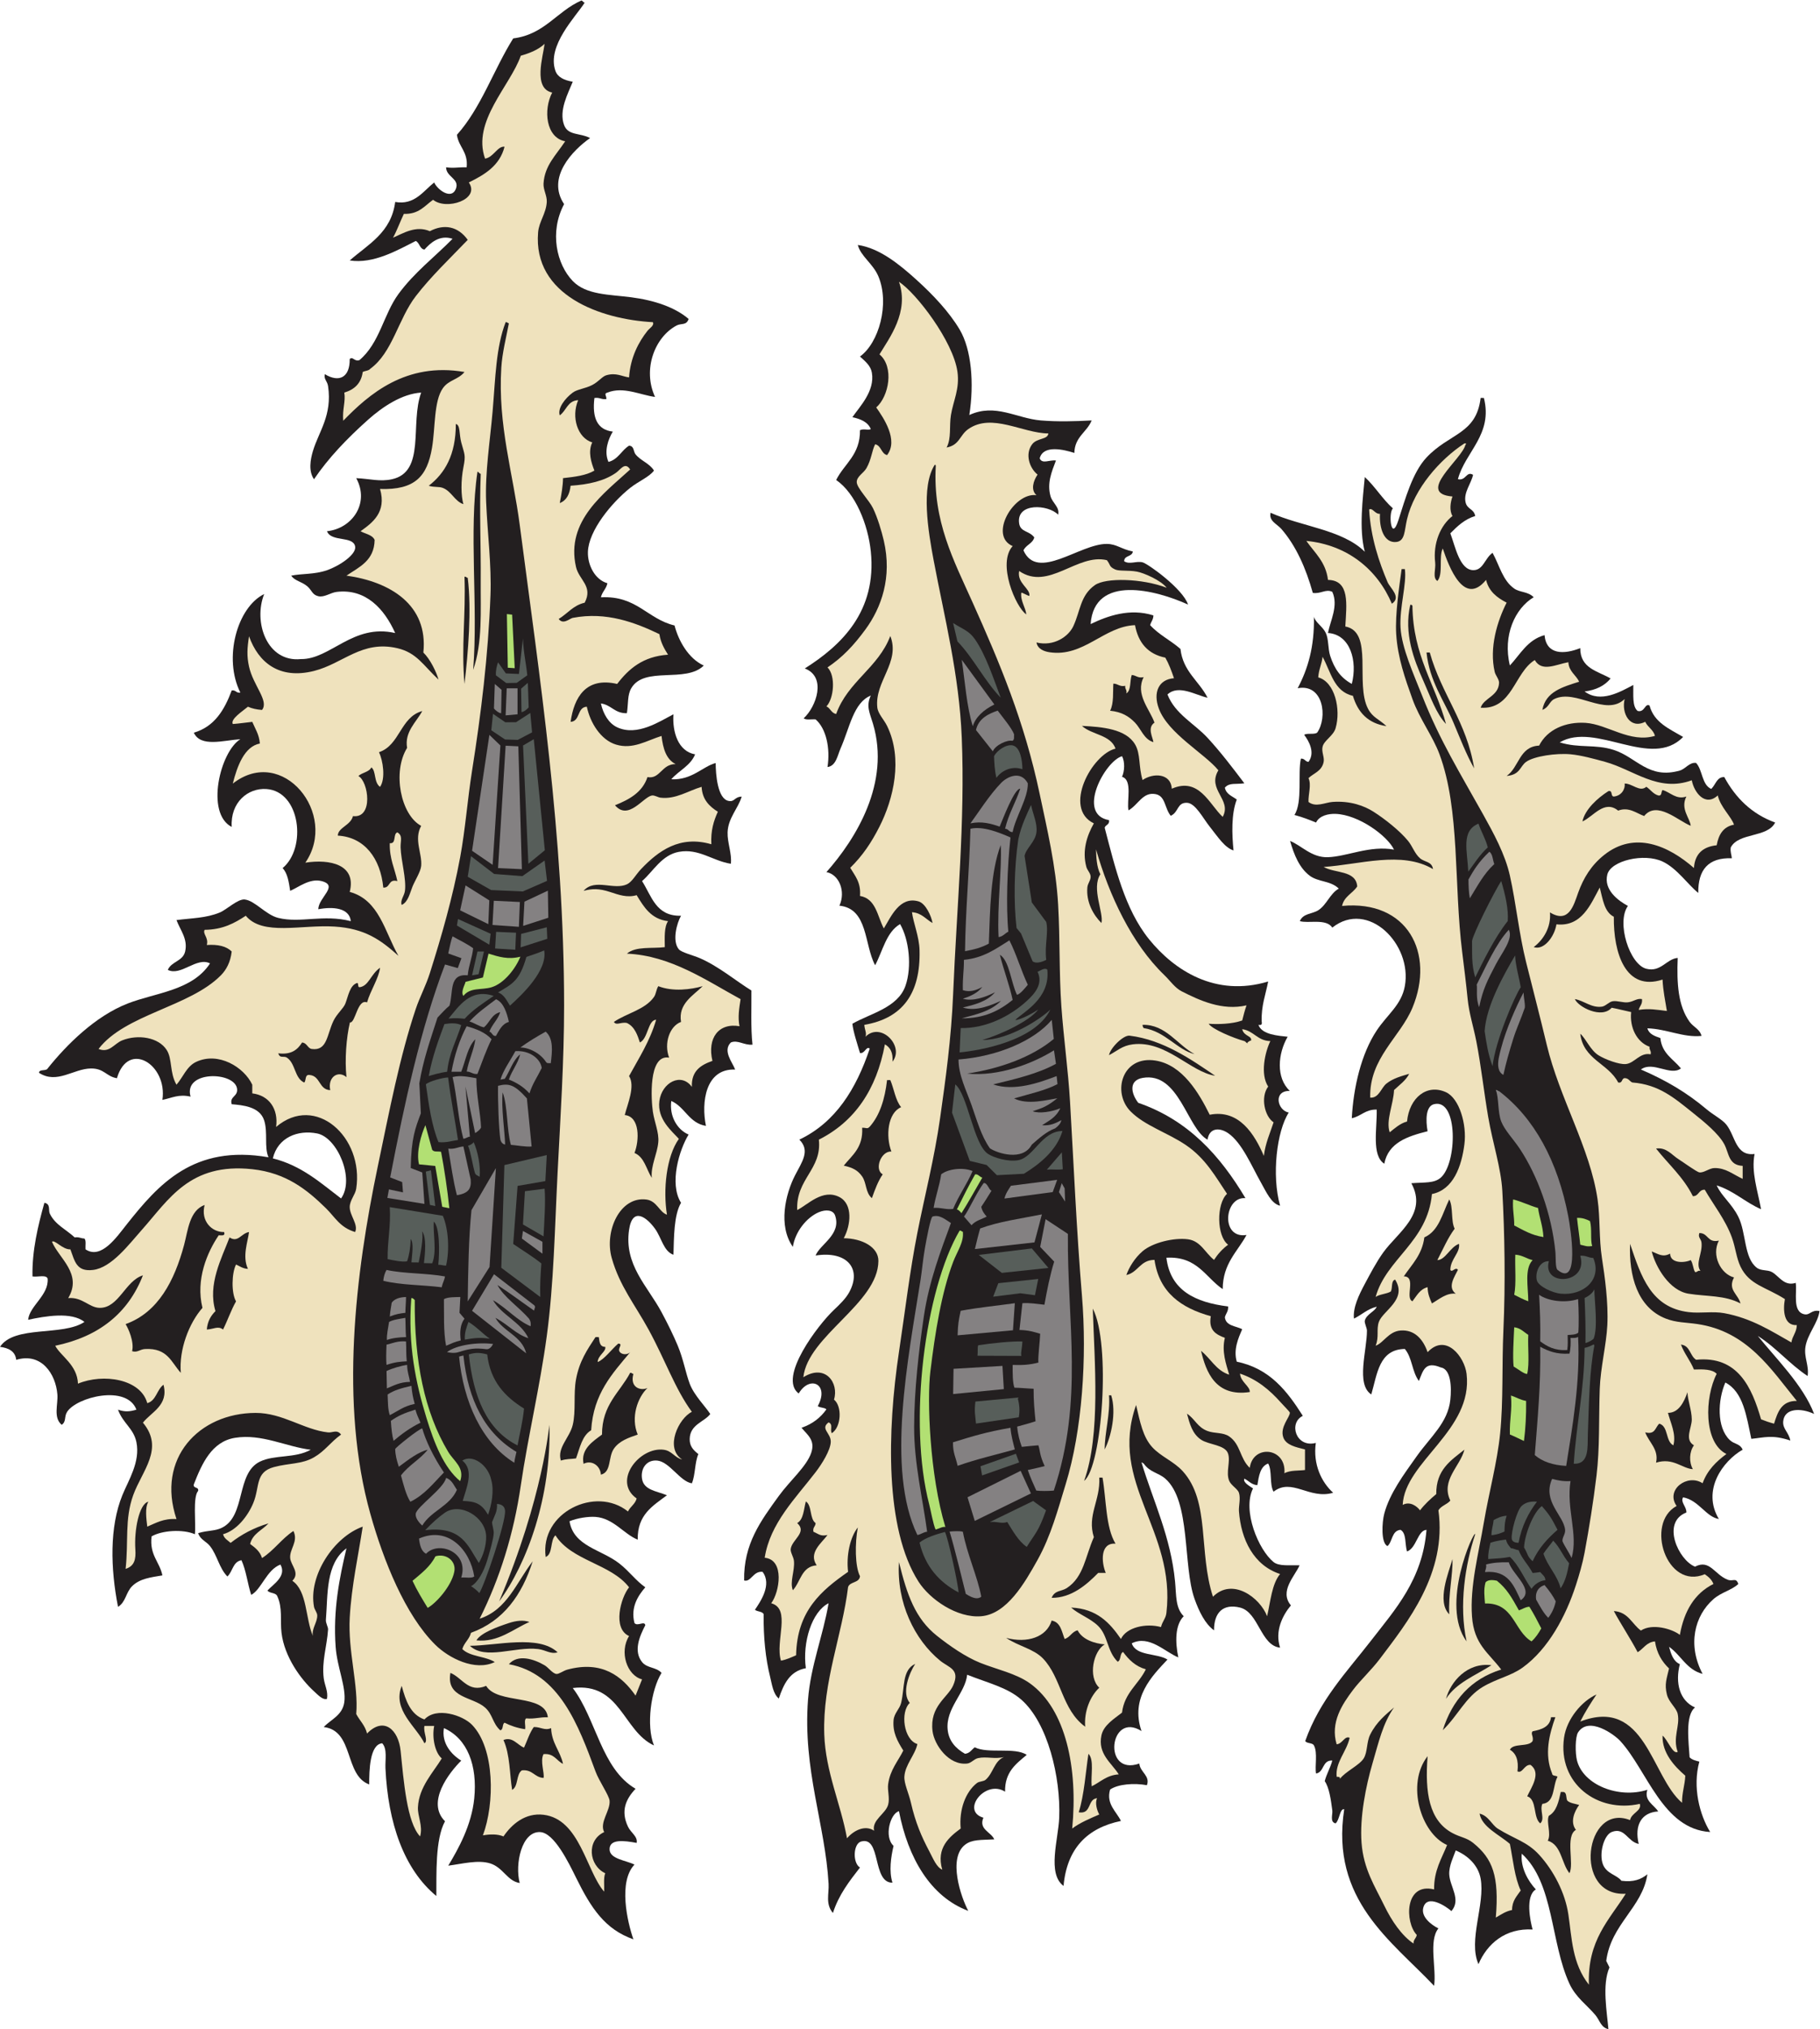 <?xml version="1.0" encoding="UTF-8" standalone="no"?>
<svg
   xmlns:dc="http://purl.org/dc/elements/1.1/"
   xmlns:cc="http://creativecommons.org/ns#"
   xmlns:rdf="http://www.w3.org/1999/02/22-rdf-syntax-ns#"
   xmlns:svg="http://www.w3.org/2000/svg"
   xmlns="http://www.w3.org/2000/svg"
   viewBox="0 0 806.653 899"
   height="899"
   width="806.653"
   xml:space="preserve"
   id="svg2"
   version="1.1"><defs
     id="defs6" /><g
     transform="matrix(1.333,0,0,-1.333,0,899)"
     id="g10"><g
       transform="scale(0.1)"
       id="g12"><path
         id="path14"
         style="fill:#231f20;fill-opacity:1;fill-rule:evenodd;stroke:none"
         d="m 1944,6735.31 c -28.94,-45.99 -126.82,-143.11 -97.2,-226.8 7.2,-20.35 27.65,-30.97 57.6,-36 -15.51,-38.72 -47.06,-95.39 -28.8,-144 13.42,-35.74 53.13,-25.41 86.4,-43.2 -57.13,-40.15 -146,-130.55 -86.4,-219.6 -49.66,-93.37 -24.58,-200.26 28.8,-255.6 44.65,-46.29 120.66,-44.52 194.4,-54 77.71,-10 146.29,-33.71 190.8,-72 -6.9,-22.34 -24.9,-13.88 -39.6,-21.6 -72.78,-38.26 -114.37,-145.95 -72,-237.6 -48.66,6.18 -105.35,35.8 -158.4,14.4 -13.06,-3.27 -2.19,-10.63 -3.6,-21.6 -16.43,-2.03 -22.42,6.38 -39.6,3.6 -7.97,-65.56 9.28,-105.93 61.2,-111.6 -15.14,-24.85 -30.24,-65.96 -14.4,-100.8 32.49,8.31 43.03,38.57 68.4,54 17.8,-1.36 13.54,-18.66 21.6,-28.8 17.03,-21.43 46.84,-29.92 61.2,-54 -15.37,-21.25 -51.26,-35.33 -79.2,-57.6 -61.22,-48.8 -138.06,-141.5 -140.4,-212.4 -1.44,-43.55 23,-92.69 64.8,-104.4 -3.83,-18.97 -17.41,-28.19 -21.6,-46.8 119.15,6.34 153.73,-71.87 244.8,-93.6 12.98,-50.16 45.74,-109.72 97.2,-133.2 -60.39,-59.69 -197.89,-0.59 -241.2,-75.61 -13.05,-22.61 -9.44,-50.17 -14.4,-82.79 -40.67,-1.08 -51.53,27.67 -86.4,32.4 7.69,-35.58 26.44,-66.38 54,-79.2 66.87,-31.11 141.88,20.07 187.2,43.2 -4.08,-58.99 15.53,-123.01 72,-133.2 -15.64,-38.36 -54.25,-53.75 -79.2,-82.8 68.5,-3.56 105.29,43.33 147.6,54 0.14,-36.43 5.7,-119.28 43.2,-126 20.61,-3.7 18.45,13.4 43.2,14.39 -11.06,-38.62 -45.25,-70.86 -46.8,-118.8 -1.11,-34.38 15,-71.25 10.8,-104.4 -60.75,9.43 -105.98,51.7 -172.8,39.61 -56.83,-10.29 -85.4,-65.05 -122.4,-97.2 31.92,-49.69 45.85,-117.35 129.6,-115.2 -13.75,-23.58 -30.59,-84.13 -7.2,-111.6 8.68,-10.2 47.41,-19.91 68.4,-28.8 62.96,-26.66 124.97,-79.02 172.8,-108 0.66,-50.47 -2.65,-124.86 3.6,-180 -27.47,-2.76 -49.28,16.94 -72,7.2 -28.04,-27.81 5.33,-65.85 14.4,-90 -98.91,4.16 -113.27,-109.24 -97.2,-187.2 -56.68,9.33 -69.29,62.71 -115.2,82.8 -6.9,-49.58 19.13,-95.57 57.6,-111.6 -30.6,-49.44 -65.56,-162.92 -25.2,-226.81 -24.01,-40.7 -23.45,-115.02 -25.2,-172.78 -32.99,11.74 -39.11,55.62 -61.2,86.39 -26.49,36.92 -74.86,75.72 -86.4,-3.61 -16.95,-116.46 60.96,-186.08 108,-273.59 19.71,-36.67 38.97,-75.53 54,-111.59 18.53,-44.49 25.89,-89.21 39.6,-126.01 14.25,-38.25 52.66,-76.25 68.4,-100.8 -19.74,-26.5 -67.27,-34.33 -68.4,-82.8 -0.54,-23.39 11.24,-36.69 28.8,-50.4 -12.19,-27.41 -9.73,-69.46 -21.6,-97.21 -39.15,5.87 -74.19,71.81 -115.2,75.61 -36.61,3.4 -56.05,-27.89 -50.4,-61.2 6.24,-36.77 47.04,-39.79 82.8,-54 -46.59,-35.02 -98.85,-64.34 -97.2,-147.6 -45.28,17.6 -80.55,71.36 -140.4,75.6 -24.77,1.76 -60.45,-3.9 -86.4,-14.4 13.72,-83.8 105.25,-93.21 165.6,-140.4 33.99,-26.58 53.72,-56.08 86.4,-79.2 -23.36,-26.92 -49.9,-66.21 -36,-118.8 9.95,-12.33 33.29,8.57 36,-7.2 -19.37,-37.22 -39.94,-86.03 -10.8,-122.4 17.09,-21.33 46.36,-15.85 64.8,-36.01 -35.16,-57.01 -51.76,-175.1 -25.2,-241.19 -103.4,47.824 -111.33,210.23 -270,190.81 78.34,-102.87 94.43,-267.978 208.8,-334.814 -32.18,-34.25 -50.18,-73.211 -25.2,-125.996 9.62,-20.32 33.21,-32.722 28.8,-54.004 -41.29,7.852 -90.82,14.153 -90,-21.601 0.74,-32.039 54.25,-36.18 82.8,-50.399 -53.99,-56.828 -24.26,-189.062 -3.6,-248.398 -94.64,33.308 -140.71,103.594 -190.8,205.191 -24.87,50.461 -72.5,148.383 -118.8,151.211 -61.95,3.774 -85.03,-106.558 -68.4,-169.207 -40.75,5.957 -54.66,50.977 -97.2,64.817 -40.83,13.261 -94.34,-1.25 -140.4,-7.207 33.5,55.652 77.43,134.238 86.4,223.191 11.01,109.219 -22.27,199.133 -100.8,234.016 -8.74,-49.582 24.68,-88.125 57.6,-108.008 -39.78,-39.629 -117.42,-138.149 -54,-201.606 -33.05,-60.371 -27.99,-177.273 -28.8,-248.394 -107.75,88.875 -160.71,242.293 -169.2,424.793 -1.28,27.531 6.86,63.761 -10.8,82.804 -41.64,-3.515 -43.37,-90.82 -43.2,-136.796 -83.58,30.41 -49.58,178.406 -151.2,190.787 23.92,25.51 62.33,38.55 68.4,82.81 6.84,49.86 -23.8,114.95 -28.8,183.61 -8.95,122.92 12.68,229.63 36,327.59 -69.65,-51.55 -61.59,-153.16 -68.4,-237.59 -0.91,-11.32 7.78,-23.92 7.2,-32.41 -3.79,-56.16 -21.57,-106.41 -14.4,-162 3.15,-24.38 15.18,-42.95 10.8,-68.4 -14.2,-4.66 -30.52,13.7 -43.2,25.2 -44.141,40.1 -98.469,114.8 -108,194.39 -4.867,40.67 4.23,83.48 -14.398,122.41 -5.122,11.68 -25.375,8.22 -32.403,18 19.239,20.77 65.004,47.97 43.203,86.39 -46.125,-17.47 -63.242,-83.14 -97.203,-100.79 -12.023,37.18 -16.855,81.55 -32.394,115.2 -28.801,-4.81 -29.004,-38.2 -46.805,-54 -27.516,28.07 -33.25,69.71 -57.602,100.79 -12.675,16.2 -32.75,21.45 -39.597,43.21 33.074,9.99 55.226,6.22 79.203,17.99 80.016,39.34 46.351,180.77 125.996,219.61 49.223,24.02 116.176,10.24 169.2,39.59 -81.098,9.62 -163.012,54.1 -252.001,39.6 -77.523,-12.61 -110.008,-86.1 -136.801,-154.78 -2.835,-14.84 17.239,-6.78 14.403,-21.61 -18.508,-20.73 -6.805,-107.32 -10.797,-144 -40.332,17.65 -110.223,12.66 -144.004,-7.2 -7.43,-62.63 26.586,-83.81 36,-129.6 -38.914,-6.61 -75.195,-10.53 -100.801,-36 -20.969,-20.85 -20.886,-53.23 -46.797,-68.39 -25.121,128 -28.539,264.87 14.399,370.79 20.273,50.01 60.156,110.74 46.797,176.4 -9.325,45.84 -45.246,62.96 -61.196,108 22.164,-7.75 37.993,-6.91 61.196,0 -32.114,84.38 -198.84,41.94 -230.399,-7.2 -10.586,-16.5 -1.89,-31.85 -18,-43.2 -28.793,24.07 -11.82,67.64 -14.398,100.8 -5.363,68.89 -53.629,140.49 -136.801,115.2 -3.477,28.92 -25.441,39.37 -54,43.2 48.258,72.95 208.16,34.24 280.801,82.81 -43.496,34.75 -130.762,19.09 -187.203,7.19 4.523,46.47 69.218,81.48 64.8,136.8 -5.058,14.13 -34.136,4.26 -50.394,7.2 -1.711,87.17 18.726,169.75 39.598,244.79 21.628,-3.91 12.488,-24.35 18,-35.98 17.613,-37.19 55.078,-53.07 82.796,-79.2 14.477,2.46 20.551,-3.46 32.403,-3.61 6.387,-6.82 2.621,-23.77 3.597,-36 52.028,-34.76 103.352,40.65 136.801,82.8 105.41,132.79 222.285,266.64 471.606,223.2 -14.852,33.09 -1.598,82 -14.407,122.4 -14.804,46.72 -72.812,50.78 -108,53.99 -7.847,25.98 20.602,25 18,50.41 -6.015,58.85 -179.527,62.91 -154.8,-25.2 -39.688,9.04 -61.055,-4.22 -93.598,-10.8 17.484,117.1 -113.785,199.6 -151.199,72.01 -35.52,5.64 -42.129,32.82 -86.399,32.39 -58.004,-0.55 -113.132,-53.4 -172.8,-14.4 0.972,13.42 24.07,4.72 28.796,14.4 63.571,79.39 158.403,173.91 266.403,216 93.144,36.29 214.176,42.34 273.597,133.2 -44.636,22.68 -96.48,-43.37 -140.394,-21.6 11.676,28.21 50.086,28.51 57.598,61.19 9.539,41.52 -15.973,70.39 -28.801,104.41 51.441,6.8 97.785,6.13 144,25.2 22.871,9.43 59.828,45.7 82.797,43.2 34.156,-3.72 69.875,-50.88 111.601,-61.21 74.024,-18.28 149.741,12.79 241.201,-10.79 -4.61,44.78 -60.33,48.79 -108,39.6 -0.21,38.67 69.82,78.49 10.8,93.6 -39.5,10.11 -76.505,-20.62 -104.399,-32.41 -4.363,29.25 -8.731,58.48 -25.199,75.61 80.738,66.4 59.753,255.27 -54,262.79 -60.879,4.04 -119.95,-43.93 -115.204,-125.99 -87.988,45.39 -38.5,250.39 28.801,291.59 -55.722,-3.66 -132.113,-27.91 -154.801,21.61 68.805,19.99 101.903,75.7 126,140.4 14.329,2.32 14.473,-9.53 28.801,-7.2 -57.363,114.11 -10.883,283.66 79.199,327.6 -36.91,-92.5 8.727,-227.69 122.172,-216.12 97.91,-1.36 172.93,118.94 313.43,86.52 -36.17,80.31 -97.52,148.21 -194.4,136.8 -20.6,-2.43 -41.16,-19.04 -61.2,-14.4 -20.27,4.69 -21.69,19.98 -36,32.4 -19.5,16.92 -42.982,18.44 -54.002,36 36.062,7.27 77.152,3.47 118.802,18 43.6,15.21 98.74,53.29 93.6,79.2 -7.14,35.99 -79.71,13.63 -93.6,50.4 83.3,8.81 142.92,92.69 97.2,176.4 46.66,-2.09 78.27,-12.49 118.8,-3.6 113.16,24.8 59.31,184.82 97.2,288 -63.72,-3.96 -128.28,-47.06 -176.4,-90 -71.27,-63.61 -132.31,-127.76 -180,-198 -18.8,26.83 -12.05,65.36 -3.6,93.6 19.53,65.27 64.8,118.8 50.4,216 -2.51,16.94 -14.88,22.85 -10.8,39.6 48.11,-29.08 83.5,-10.51 82.8,50.4 10.96,9.89 14.49,-9.46 32.4,-3.61 67.59,57.01 79.74,151.54 129.6,219.61 52.66,71.89 120.06,122.65 180,183.6 -43.59,14.39 -74.22,-14.28 -93.6,-36 -16.38,2.81 -15.83,22.57 -28.8,28.79 -60.1,-30.31 -140.57,-77.26 -219.6,-64.79 61.42,53.78 138.03,92.37 151.2,194.4 64.23,-11.54 93.78,36.56 129.6,64.8 10.87,-24.57 57.24,-58.53 72,-21.6 13.68,34.22 -32.35,39.53 -32.4,72 26.42,-3.76 38.72,0.5 68.4,0 5.22,52.03 -26.73,66.86 -32.4,108 80.19,89.01 122.01,216.39 187.2,320.39 104.58,13.02 144.87,90.34 226.8,126.01 4.73,-1.27 5.66,-6.34 10.8,-7.2 z m -810,-3974.4 c -68.22,51.79 -130.86,109.14 -226.797,133.19 16.313,69.26 82.742,95.87 147.597,82.81 66.84,-13.46 125.86,-151.21 79.2,-216 v 0" /><path
         id="path16"
         style="fill:#231f20;fill-opacity:1;fill-rule:evenodd;stroke:none"
         d="m 4923.09,5421.59 c 3.61,0 7.2,0 10.8,0 30.72,-121.89 -62.39,-179.14 -86.39,-270 26.78,-6.59 28.11,28.12 50.39,14.41 -6.46,-29.48 -31.56,-58.05 -25.19,-90 5.11,-25.71 27.26,-21.43 32.4,-46.8 -35.8,-11.02 -59.51,-34.11 -82.81,-57.61 16.21,-42.72 30.58,-121.08 75.6,-122.39 33.89,-1 38.67,39.46 64.81,57.59 22.71,-41.43 34.04,-92.56 71.99,-118.8 19.74,-13.63 45.06,-9.13 64.8,-28.79 -61.97,-36.95 -103.61,-126.8 -79.2,-226.81 34.83,37.18 58.66,85.34 115.2,100.81 6.11,-66.19 64.96,-64.45 118.81,-43.21 -0.43,-67.61 58.3,-76.09 100.8,-100.79 -19.32,-23.89 -47.97,-38.44 -86.41,-43.2 53.4,-39.77 119.38,-0.9 161.99,21.59 0.63,-32.98 -4.06,-71.27 14.42,-86.4 23.9,-5.9 24.02,27.11 39.59,18.01 15.08,-56.92 66.4,-77.61 111.6,-104.41 -106.47,-109.62 -290.14,52.34 -410.39,-18 65.31,-20.19 117.91,-5.16 180,-25.2 75.9,-24.5 115.56,-98.47 219.59,-68.39 19.26,5.56 31.87,28.39 54,25.2 21.94,-23.66 18.64,-72.57 50.39,-86.41 16.1,16.45 18.44,39.83 43.21,39.6 37.59,-69.21 90.91,-122.69 169.2,-151.2 -25.55,-51.24 -121.18,-32.43 -147.6,-82.8 -2.13,-15.32 2.6,-23.81 3.61,-36 -78.5,2.9 -112.71,-38.49 -111.6,-115.2 -34.69,27.64 -70.59,81.83 -118.81,104.41 -61.33,28.7 -171.89,3.27 -183.59,-43.21 -12.84,-50.93 36.34,-87.16 68.4,-104.39 -39.28,-55.25 5.91,-194.82 61.19,-208.81 48.79,-12.34 66.62,32.7 104.41,36 -3.46,-85.42 1.39,-159.58 39.59,-212.39 12.77,-17.67 33.69,-23.88 39.61,-46.8 -60.55,-6.36 -115.72,23.36 -180,25.2 5.59,-19.6 24.53,-25.87 43.18,-32.4 4.96,-51.46 43.03,-69.78 68.4,-100.8 -35.06,-26.88 -92.97,25.87 -133.18,-3.6 83.53,-36.06 152.44,-76.49 219.59,-133.2 20.82,-17.58 51.31,-33.2 64.8,-50.4 30.28,-38.56 30.43,-105.12 93.6,-97.2 -11.51,-59.64 9.82,-120.07 21.6,-183.6 -52.79,22.81 -90.16,61.03 -147.6,79.19 16.31,-36.3 49.82,-60.01 71.99,-104.39 26.57,-53.14 18.23,-136.27 61.21,-169.2 14.87,-11.39 34.93,-6 50.39,-14.4 23.23,-12.61 40.63,-48.65 79.2,-36 5.1,-32.2 -12.24,-95.99 28.81,-104.4 19.03,-3.9 22.76,16 50.39,10.8 -5.09,-39.63 -39.94,-76.16 -46.79,-118.8 -5.63,-35.01 12.5,-61.79 7.2,-97.2 -60.13,39.47 -104.49,94.7 -165.6,133.2 58.57,-73.45 150.97,-163.39 187.2,-259.2 -45.31,21.04 -98.78,19.18 -102.79,-24.65 -2.34,-25.47 18.71,-36.37 23.65,-63.8 -59.72,20.15 -85.84,10 -129.66,5.64 -16.18,75.03 -26.43,155.97 -86.39,187.21 -25.31,-58.57 -29.34,-148.63 14.39,-190.8 15.88,-15.33 33.52,-11.1 43.21,-32.4 -65.96,-37.66 -136.59,-134.66 -79.2,-230.4 -42.7,6.72 -66.84,62.62 -118.81,72 -10.02,-16.15 12.05,-31.06 10.8,-50.4 -84.59,-32.77 -25.59,-158.95 28.81,-180 49.12,25.45 64.49,-25.96 107.99,-43.2 18.71,-7.42 28.02,8.73 35.99,-14.4 -21.89,-20.64 -56.42,-27.31 -82.79,-50.4 -62.91,-55.11 -86.95,-152.08 -36,-248.4 -53.41,13.79 -71.87,62.53 -111.6,90 6.8,-24.4 14.18,-48.23 36,-57.6 -16.37,-62.21 -0.53,-122.09 50.41,-144 -33.36,-26.26 -21.1,-114.61 -18.01,-165.606 7.46,-8.133 19.96,-11.239 32.4,-14.395 -23.18,-84.89 0.71,-176.347 36,-234.004 -158.24,9.66 -208.75,203.918 -298.79,302.403 -19.67,21.496 -104.55,83.702 -140.41,28.8 -9.86,-15.097 -9.82,-69.562 -3.59,-93.605 21.17,-81.66 139,-127.52 234,-97.195 -12.03,-36.407 22.3,-50.11 36,-72.004 -55.34,-3.231 -79.79,-44.989 -64.81,-107.996 -37.6,7.437 -46.03,57.019 -90,39.597 -25.84,-10.246 -42.85,-72.16 -28.81,-107.996 12.23,-31.144 46.66,-34.406 61.21,-54.004 41.53,-5.527 66.59,5.43 86.41,21.602 -16.5,-110.832 -120.72,-164.809 -136.82,-288 3.46,-7.352 7.37,-14.246 10.8,-21.602 -25.52,-57.8 -8,-149.851 -3.59,-205.195 -25.08,5.391 -28.57,29.355 -43.2,46.797 -28.13,33.586 -65.26,58.527 -86.39,104.402 -63.28,137.27 -51.07,334.367 -158.42,431.996 -4.94,-45.996 21.21,-91.41 46.82,-118.8 -36.07,-21.309 -18.57,-106.309 -10.8,-133.196 -90.39,5.293 -151.15,-47.261 -180,-115.203 -35.16,79.102 22.67,198.488 7.19,284.406 -7.91,43.907 -41.92,76.485 -82.8,93.59 -7.3,-20.496 -22.75,-50.933 -21.6,-79.195 1.66,-40.988 40.72,-83.879 7.21,-122.402 -16.68,15.054 -81.49,58.855 -93.61,10.8 -7.47,-29.609 25.15,-55.625 50.41,-68.398 -33.5,-41.106 -5.81,-134.043 -14.4,-190.805 -140.96,149.406 -345.23,285.11 -298.81,586.809 -14.76,3.879 -15.58,-37.156 -28.81,-46.809 -19.66,4.367 -9.02,29.797 -10.8,43.207 -4.74,36.074 -10.23,75.449 -25.19,97.196 6.48,24.718 18.57,43.828 25.19,68.398 -34.14,1.75 -26.21,-38.563 -53.98,-43.191 -4.73,23.171 6.05,69.843 -7.21,93.593 -4.98,9.422 -23.36,5.45 -28.81,14.403 48.64,137.812 138.67,230.172 219.61,334.792 78.77,101.84 170.31,201.38 183.6,367.21 -29.75,-1.83 -32.88,-60.45 -64.79,-72 -7.42,23.79 -1.33,61.07 -21.6,72 -29.59,-2.83 -26.15,-38.65 -43.2,-54 -22.46,9.33 -18.46,79.54 -10.8,107.99 18.14,67.52 64.8,130.02 107.98,190.8 46.14,64.9 103.36,111.17 111.61,187.21 4.55,41.82 2.32,102.72 -32.41,108 -51.25,21.21 -57.89,-9.8 -72.11,-45.31 -23.39,31.8 -21.64,76.35 -46.68,106.51 -86.23,-1.39 -91.68,-83.53 -111.6,-151.2 -51.78,33.73 -14.18,146.71 -14.39,212.39 -0.04,8.08 -8.75,25.17 -7.21,32.4 4.61,21.59 34.22,31.21 39.61,46.81 -30.98,-7.44 -49.8,-27.01 -75.61,-39.6 -3.98,36.49 16.37,78.52 36,115.2 17.7,33.04 38.09,72.2 61.19,104.4 48.36,67.37 148.97,128.38 93.62,230.4 44.1,3.49 74.94,-0.75 97.18,18 55.61,46.83 59.12,264.45 -21.58,244.79 -28.03,-6.81 -28.12,-53.05 -21.6,-90 -67.07,-16.94 -130.25,-37.74 -144,-107.99 -43.17,27.62 -23.38,118.57 -25.2,180 -37.97,0.75 -52.13,-22.28 -82.81,-28.8 5.41,102.61 31.54,214.41 82.81,291.6 35.37,53.29 82.09,84.56 93.59,147.59 25.37,139.07 -122.44,288.39 -241.21,194.4 -20.33,31.32 -81.11,12.8 -107.99,21.6 11.1,26.26 41.12,23.24 61.2,36.01 28.18,17.91 39.2,55.84 68.39,72 -27.44,27.02 -68.32,21.27 -97.18,43.19 -33.79,25.65 -51.6,68.98 -64.81,115.21 38.52,-15.44 71.64,-55.95 126,-54.01 64.49,2.31 139.1,39.96 219.61,25.2 -22.4,46.27 -117.48,115.98 -194.42,118.81 -22.69,0.83 -53.71,-5.33 -64.78,-28.81 -25.08,9.97 -40.7,16.63 -72.01,25.21 27.85,41.85 10.56,139.51 21.6,187.19 13.05,1.04 13.92,-10.08 25.19,-10.8 22.64,30.43 2.21,68.36 -14.39,90 10.16,6.66 33.69,-0.08 43.2,7.21 35.51,50.04 21.15,163.93 -64.8,147.59 33.77,63.44 56.27,138.13 54,237.6 5.18,-19.45 29.42,-32.36 39.61,-54 9.84,-20.93 6.91,-52.35 14.4,-75.6 14.31,-44.52 36.01,-74 71.99,-93.6 19.55,75.6 -4.67,164.26 -79.2,169.2 7.54,40.6 35.6,90.45 14.39,136.81 -21.97,10.37 -38.06,-7.63 -64.78,-3.6 -23.17,82.96 -56.1,156.7 -104.42,212.4 -14.68,16.94 -42.48,26.4 -35.99,53.99 101.81,-45.79 239.1,-56.09 313.2,-129.6 -20.06,75.68 -6.31,178.93 0,248.41 34.28,-31.73 58.73,-73.28 93.59,-104.41 -15.82,-13.15 -6.38,-114.94 18.01,-39.6 22.56,69.69 46.66,158.76 93.6,208.81 76.99,82.08 165.27,76.47 180,197.99 v 0" /><path
         id="path18"
         style="fill:#231f20;fill-opacity:1;fill-rule:evenodd;stroke:none"
         d="m 3795.43,1883.57 c 38.38,-126.86 97.4,-247.52 111.6,-395.99 4.43,-46.37 0.84,-87.42 28.79,-115.2 -29.22,-28.79 -28.48,-86.46 -17.99,-136.81 -45.17,18.45 -96.87,75.65 -154.8,46.81 14.35,-43.25 83.34,-31.85 118.81,-54 -51.47,-54.68 -124.05,-127.66 -86.41,-237.599 -106.95,67.419 -130.92,-151.523 -7.21,-108.008 2.41,-28.906 36.88,-40.535 25.22,-71.992 -41.92,7.785 -95.49,3.957 -122.4,-14.402 -14.18,-48.34 21.46,-73.242 35.99,-104.406 -112.36,-23.235 -179.57,-91.629 -190.8,-215.996 -55.21,41.179 -17.25,154.66 -14.39,226.796 5.29,134.434 -37.95,315.077 -126.02,392.407 -46.54,40.89 -112.3,55.72 -180,82.8 -6.35,-61.43 -72.62,-111.81 -64.78,-183.605 3.92,-36.102 25.91,-61.25 57.59,-79.199 16.33,1.679 22.05,13.957 32.41,21.601 43.51,-22.468 133.47,1.477 172.79,-25.195 -35.18,-29.637 -73.2,-56.406 -71.99,-122.402 -65.67,42.238 -148.54,-64.453 -72.02,-86.407 -16.85,-39.023 26.25,-47.722 36,-71.992 -43.96,-2.488 -73.73,0.364 -97.19,-18.008 -57.36,-44.91 -13.79,-173.523 10.8,-219.597 -125.88,46.941 -200.36,176.426 -230.4,331.199 -28.7,-7.332 -50.71,-84.852 -17.99,-115.195 -8.7,-37.45 -15.7,-83.7 -3.61,-122.403 -68.23,-0.918 -36.45,155.989 -104.4,136.797 -26.33,-7.429 -28.56,-71.355 -3.59,-86.394 -35.12,-45.285 -70.58,-90.227 -90,-151.203 -25.63,30.617 -12.51,63.769 -14.4,97.199 -11.25,197.84 -86.12,378.465 -68.4,612.004 8.44,111.37 50.42,213.89 68.4,320.39 -55.73,-27.87 -87.47,-130.1 -75.6,-215.99 -53.92,-9.69 -73.96,-53.24 -90,-100.8 -18.97,16.02 -22.4,46.19 -28.8,72 -15.04,60.58 -22.35,129.93 -21.61,208.8 -4.9,9.49 -21.43,7.37 -28.8,14.4 18.32,27.11 57.29,83.65 25.2,126 -31.5,3.33 -38.32,-35.3 -61.2,-28.8 -2.41,121.64 56.22,199.28 115.21,280.8 36.81,50.88 92.59,97.84 107.99,144 13.91,41.66 -12.63,58.78 -32.39,82.8 35.81,12.19 62.93,33.06 82.79,61.2 -6.53,6.66 -21.72,4.68 -28.8,10.8 39.86,72.17 -26.02,104.66 -63.43,41.84 -70.09,52.78 65.63,229.33 116.97,277.67 20.06,18.89 39.68,38.07 50.86,58.49 43.56,79.5 -8,138.79 -111.59,122.4 14.2,37.39 86.72,69.95 64.8,133.2 -6.32,18.2 -30.23,20.91 -54.01,10.8 -40.73,-17.31 -78.76,-64.91 -86.4,-115.2 -49.43,70.2 -24.93,175 7.2,237.6 22.89,44.58 51.58,82 14.4,118.8 121.02,57.79 188.99,168.6 234.01,302.4 -11.59,10.18 -15.91,-17.54 -32.4,-14.4 -8.85,29.88 -23.03,72.53 -25.21,97.2 59.5,34.35 150.69,52.81 176.41,126 22.29,63.45 11.71,155.06 -18.01,205.2 -45.99,-27.21 -57.37,-89.03 -82.79,-136.8 -36.92,68.68 -23.03,188.18 -118.8,198 22.01,48.22 -1.6,103.97 -43.21,111.59 98.16,110.68 213.48,296.69 154.8,493.21 -10.59,35.49 -23.9,58.71 -7.2,93.6 -57.71,-23.34 -69.99,-106.72 -100.8,-176.4 -9.96,-22.54 -14.67,-57.59 -43.19,-61.2 9.88,63.02 -4.8,128.48 -39.6,158.4 -13.23,1.17 -31.88,-3.07 -39.61,3.6 41.86,38.21 77.13,137.74 3.61,165.6 121.36,76.6 240.02,189.36 219.59,388.8 -9.19,89.77 -51.29,193.98 -115.2,237.6 27.08,54.53 80.14,83.07 79.21,165.6 14.24,6.19 26.13,-1.61 35.99,3.6 -9.81,23.78 -33.69,33.5 -61.2,39.6 24.15,35.02 75.05,86.49 64.8,147.6 -3.94,23.53 -21.76,37.64 -39.59,54 63.09,45.51 99.37,175.37 61.2,266.39 -17.87,42.59 -58.87,66.77 -68.41,104.4 72.2,-10.4 138.64,-64.82 194.41,-115.19 55.63,-50.25 109.22,-107.21 143.99,-165.6 39.76,-66.75 48.71,-179.14 32.4,-284.4 86.54,40.01 156.91,-11.28 237.6,-18 55.76,-4.65 114.16,-3.03 169.19,0 -15.87,-39.32 -56.42,-53.97 -57.59,-108 -34.38,10.91 -103.44,28.15 -115.2,-18 7.97,-20.31 32.36,-4.3 54.01,-7.21 -14.28,-37.29 -30.38,-75.52 -18.01,-118.79 6.52,-22.85 31.23,-36.4 25.19,-61.21 -32.56,34.02 -139.59,40.9 -129.59,-28.79 4.3,-29.98 33.26,-23.81 50.39,-46.8 -5.54,-20.84 -28.06,-24.73 -35.99,-43.2 46.46,-103.96 187.5,22.35 277.2,21.6 32.47,-0.27 47.91,-17.42 86.39,-25.2 -2.03,-18.36 -28.77,-12.02 -28.79,-32.4 17.74,-11.91 40.72,1.67 61.19,-3.6 17.95,-4.62 134.34,-88.24 151.21,-140.4 -106.81,48.79 -311.56,101.68 -324,-64.81 56.48,27.14 130.29,53.64 208.79,28.81 -0.16,-14.24 -7.91,-20.87 -10.78,-32.4 28.36,-31.62 68.98,-51 100.78,-79.2 8.53,-75.48 61.93,-106.07 90,-162 -38.52,8.13 -96.52,45.12 -133.18,10.8 25.23,-65.1 89.45,-96.61 133.18,-144 43.96,-47.62 82.87,-99.03 122.4,-151.2 -29.67,-4.41 -49.08,3.23 -64.78,-14.4 4.18,-22.21 24.57,-28.22 39.59,-39.6 -18.64,-48.07 -16.1,-116.32 -10.8,-169.2 -29.48,9.49 -51.22,43.94 -79.2,79.2 -23.25,29.27 -47.7,78.24 -75.61,79.2 -33.48,1.15 -27.07,-31.49 -53.98,-43.2 -20.69,25.35 -17.11,65.74 -50.41,72 -42.56,8 -57.07,-35.21 -90,-54 -6.74,30.5 14.57,100.85 -21.6,111.6 8.69,18.11 10.11,50.53 0,68.4 -56.86,-16.23 -152.5,-193.63 -43.21,-212.4 2.68,-15.86 -11.64,-14.75 -14.39,-25.2 33.9,-129.17 66.48,-270.53 147.6,-370.8 83.04,-102.65 220.27,-193.31 395.99,-140.4 -8.28,-43.33 -23.3,-79.89 -21.6,-133.2 2.17,-9.35 -1.45,-12.96 -10.78,-10.8 11.29,-33.24 67.48,-36.26 97.19,-39.6 -32.37,-55.68 -39.79,-136.08 7.2,-180 -55.97,1.33 -42.01,-64.42 -3.61,-72 -40,-61.93 -57.11,-208.81 -28.79,-309.6 -29.57,6.72 -46.27,46.54 -64.8,79.2 -28.97,51.06 -62,130.63 -107.99,162 -28.42,19.36 -62.5,18.26 -68.42,-21.6 -68.26,36.41 -94.26,226.67 -216,205.2 -45.84,-8.08 -39.29,-50.49 -14.39,-82.8 166.89,-57.51 272.58,-176.23 356.41,-316.8 -70.57,5.88 -83.58,-136.37 3.59,-122.4 -30.22,-56.2 -78.63,-94.17 -79.2,-180 -57.85,39.35 -84.41,109.98 -187.21,104.4 13.21,-109.2 96.31,-148.51 205.22,-162 1.23,-16.83 -7.78,-23.43 -10.8,-36 3.3,-29.09 36.21,-28.58 57.59,-39.6 -12.16,-28.28 -29.98,-67.28 -18,-108 110.52,-22.67 167.89,-98.52 219.61,-180 -48.44,-23.38 -22.91,-107.24 43.18,-90 -9.98,-71.79 19.2,-130.72 57.62,-165.61 -78.77,-23.5 -137.13,50.8 -198.01,3.61 -14.14,23.07 -4.18,70.22 -18.01,93.6 -26.37,-9.63 -30.96,-41.04 -35.99,-72 -20,1.58 -28.46,14.73 -43.21,21.6 -5.88,-12.02 18.05,-25.07 28.81,-32.4 -36.48,-73.59 18.32,-204.55 68.4,-244.8 18.44,-14.82 54.16,-9.47 86.41,-10.8 -15.9,-36.33 -68.31,-86.12 -28.81,-133.2 -27.05,-32.2 -54.28,-84.54 -36,-140.4 -64.75,6.63 -70.94,117.8 -133.2,133.2 -55.8,13.8 -86.72,-15.95 -86.41,-75.61 -29.8,21.1 -49.98,62.98 -64.78,104.41 -39.18,109.55 -11.88,325.16 -97.21,399.6 -23.3,20.32 -51.21,20.6 -71.99,50.4 -2.93,0.68 -3.6,3.61 -7.21,3.59 v 0" /><path
         id="path20"
         style="fill:#efe2bd;fill-opacity:1;fill-rule:evenodd;stroke:none"
         d="m 4869.08,5270.39 c 6.45,1.02 7.4,-3.4 3.62,-3.6 -10.26,-48.58 -167.5,-162.67 -43.21,-172.8 -7.09,-18.82 -10.95,-47.34 0,-64.79 -40.62,-31.38 -65.15,-91.55 -57.6,-154.81 2.58,-21.66 -9.51,-50 7.19,-61.19 20.31,21.7 4.06,79.93 18.01,107.99 20.88,-61.94 70.82,-193.87 144,-104.4 9.34,-38.65 36.74,-59.26 68.4,-75.6 -31.23,-61.37 -58.44,-150.12 -39.61,-230.39 2.66,-11.28 14.81,-24.63 14.42,-36.01 -1.57,-44.65 -50.55,-50.05 -61.21,-82.8 105.46,-7.04 111.64,116.37 180,158.4 23.47,-40.92 69.53,-14.85 111.6,-7.19 2.09,-31.51 25.13,-42.07 35.99,-64.8 -54.57,-17.42 -111.27,-32.72 -122.38,-93.61 22.54,8.64 22.77,27.8 39.59,36.01 71.93,35.08 170.66,-60.33 234,0 -11.5,-47.67 17.82,-101.27 68.4,-75.61 8.21,-18.19 26.86,-25.94 32.41,-46.79 -83.48,-24.71 -157.29,38.28 -230.41,43.19 -66.98,4.5 -128.31,-22.4 -154.79,-75.59 -66.64,-2.98 -66.48,-72.73 -108.01,-100.81 45.41,3.76 43.89,31.78 64.81,46.8 26.27,18.89 100.04,29.58 147.59,25.21 35.2,-3.25 77.52,-14.83 115.2,-25.21 94.92,-26.13 176.46,-102.22 288.01,-61.19 7.28,-39.4 43.94,-89.36 86.38,-50.4 9.11,-39.13 44.81,-70.1 54.01,-97.2 -35.53,-6.47 -51.25,-32.74 -57.6,-68.41 -45.53,-4.86 -72.54,-28.26 -75.6,-75.59 -85.38,74.73 -197.47,123.95 -298.79,43.19 -42.58,-33.93 -68.68,-76.39 -86.41,-126 -14.67,-41.04 -30.7,-103.19 -93.59,-64.8 4.35,-49.27 -21.88,-91.24 -54.01,-115.2 34.46,-12.07 69.36,35.68 75.61,75.6 83.75,-9.06 113.65,66.12 143.98,122.4 9.96,-38.05 14.75,-81.25 46.82,-97.2 -1.47,-119.64 38.55,-249.38 161.99,-208.79 1.76,-37.84 8.99,-70.22 14.4,-104.4 -33.27,4 -58.83,9.1 -93.6,3.6 2.64,12.97 13.01,18.18 10.8,35.99 -17.54,3.16 -27.48,-8.57 -46.79,-10.8 -16.04,-1.85 -34.81,6.02 -50.41,3.6 -12.76,-1.97 -23.33,-16.22 -36,-17.99 -34.71,-4.85 -59.02,19.67 -90,25.19 10.78,-26.17 89.28,-67 122.4,-28.79 22.29,-4.12 42.91,-9.9 64.81,-14.4 -5.49,-51.07 18.86,-100.27 61.19,-115.2 -1.76,-11.36 6.48,-12.72 3.61,-25.2 -36.31,7.08 -53.16,-29.82 -82.81,-32.4 -22.56,-1.96 -68.38,15.46 -90,28.8 -27.76,17.14 -41.8,55.04 -61.19,72 9.94,-86.06 93.4,-98.6 125.99,-162 15.51,-3.52 10.47,13.52 21.6,14.4 13.15,-0.06 16.18,-10.23 25.2,-14.4 89.71,-7.04 139.82,-51.7 201.6,-100.8 39.67,-31.53 85.9,-69.88 104.4,-104.4 16.23,-30.27 13.53,-69.78 61.21,-72 0,-14.4 0,-28.8 0,-43.2 -34.44,16.11 -55.9,36.22 -93.62,35.99 -17.26,-0.1 -34.98,-16.52 -50.39,-14.39 -8.86,1.22 -54.61,34.62 -68.4,43.2 -23.69,14.75 -40.66,40.92 -75.6,36 41.31,-52.31 91.5,-95.69 122.4,-158.4 20.49,-0.08 18.5,22.3 39.61,21.6 27.66,-48.48 68.69,-99.64 90,-158.4 12.5,-34.52 14.81,-67.97 28.79,-97.21 29.34,-61.34 84.63,-67.53 147.6,-107.99 -6.82,-36.56 -4.03,-88.89 39.61,-86.4 -0.63,-24.59 -14.83,-35.57 -18.01,-57.61 -64,35.82 -130.92,80.27 -223.2,97.21 -38.54,7.07 -79.07,-1.28 -118.79,3.6 -124.34,15.26 -157.56,117.44 -194.42,226.8 -4.04,-104.98 23.44,-211.05 118.81,-248.4 34.61,-13.55 66.68,-12.54 104.4,-18.01 167.61,-24.3 246.6,-152.03 331.21,-255.59 -51.04,0.63 -63.66,-37.15 -75.61,-75.61 -15.21,3.99 -29.53,8.88 -43.2,14.41 -30.65,105.91 -77.11,211.95 -216,198 -20.84,12.76 -19.74,47.45 -50.41,50.4 11.43,-30.59 31.08,-52.93 43.21,-82.81 31.11,1.1 61.17,1.18 75.6,-14.39 -39.84,-77.4 -44.32,-228.46 32.4,-266.4 -33.77,-25.03 -63.67,-53.93 -79.2,-97.21 -50.95,32.95 -124.29,-21.95 -86.4,-75.59 -105.92,-56.91 -33.52,-280.38 93.61,-226.81 12.03,-8.36 23.18,-17.6 28.79,-32.39 -62.46,-31.13 -97.54,-89.67 -111.6,-169.2 -26.19,20.3 -91.94,39.15 -129.59,14.4 -30,21.61 -41.6,61.61 -90,64.8 19.92,-37.82 55.14,-91.14 79.2,-136.81 19.59,11.62 29.16,33.24 57.6,36.01 5.93,-39.66 23.43,-67.76 46.79,-90 -7.97,-34.63 -15.72,-51.81 -7.2,-86.41 6.58,-26.71 31.54,-43.84 36.01,-64.79 8.46,-39.73 -17.64,-78.682 0,-125.998 -16.29,-9.707 -33.32,40.656 -50.41,53.996 -1.99,-57.364 39.43,-102.051 75.61,-133.203 -1.45,-32.149 -11.23,-55.969 -10.8,-90 -102.68,86.601 -121.59,353.265 -338.4,269.995 16.07,31.93 34.7,61.29 54,90 -47.75,-21.25 -99.08,-80.53 -108.01,-143.992 -21.31,-151.628 111.14,-251.347 252,-219.597 7.14,-23.731 -28.27,-30.156 -32.41,-54.004 C 5269.18,754.18 5228.11,440 5405.49,450 c -54.67,-86.934 -128.11,-155.09 -122.4,-302.402 -56.23,70.73 -56.63,155.84 -68.4,233.996 -10.8,71.797 -48.75,144.937 -97.19,198.008 -39.86,43.652 -82.93,52.714 -136.82,86.394 -21.11,13.203 -31.01,43.047 -61.19,50.402 7.76,-45.058 66.37,-70.429 100.8,-100.8 10.61,-53 15.65,-111.567 36,-154.797 -12.64,-18.574 -28.63,-33.77 -28.79,-64.805 -21.93,-4.473 -37.3,-15.508 -54,-25.195 11.4,137.597 -10.1,195.762 -75.61,248.398 -21.6,17.356 -41.39,18 -68.4,32.395 -77.48,41.277 -92.28,133.543 -82.79,255.605 -72.42,-92.597 -22.09,-256.926 64.78,-295.207 -18.02,-45.554 -43.73,-83.445 -43.18,-147.597 -98.69,24.132 -97.6,-109.532 -57.62,-151.2 -1.73,-11.457 -11.32,-15.058 -10.8,-28.8 -39.78,27.011 -72.67,75.539 -97.18,126.007 -31.76,65.411 -68.85,121.055 -75.61,208.797 -6.56,85.11 14.75,190.11 36,262.793 21.77,74.485 34.62,133.618 72.01,187.208 -27.01,-23.37 -57.87,-47.45 -79.2,-90.001 -12.6,-25.117 -8.46,-57.929 -21.6,-79.199 -14.4,-23.27 -62.31,-44.473 -79.2,-68.398 1.68,7.675 -5.16,6.855 -10.8,7.199 -4.96,48.379 33.53,83.887 43.2,129.597 -16.45,7.864 -24.16,-20.449 -43.2,-21.601 -21.84,72.423 18.69,133.163 54,180.003 25.98,34.47 61.08,66.02 90,104.4 90.04,119.46 223.36,284.15 194.4,493.19 8.76,15.23 28.75,19.26 39.59,32.41 -32.72,67.58 33.06,113.84 46.79,169.2 -44.74,-35.64 -94.45,-66.33 -93.59,-147.6 -19.63,-16.36 -38.32,-33.68 -54.01,-54.01 -9.72,13.14 -33.24,31.47 -57.59,18 6.68,144.13 234.68,247.93 212.4,435.61 -6.64,55.96 -68.54,137.08 -129.59,72 -15.04,43.2 -43.36,75.5 -90,71.99 -39.9,-2.99 -57.42,-42.35 -82.81,-50.39 12.18,29.31 1.81,53.95 10.8,79.2 13.26,37.18 95.72,74.47 54,140.4 -14.33,-3.67 -7.79,-28.21 -14.39,-39.6 -14.32,-8.49 -37.01,-8.59 -50.41,-18.01 35.13,126.89 172.57,182.64 187.2,342.01 71.14,14.29 98.54,91.74 107.99,165.6 8.44,65.66 -16.79,152.43 -61.19,172.8 -63.09,28.94 -121.84,-17.72 -129.59,-97.2 -24.12,-7.09 -40.14,-22.27 -57.62,-36 -13.47,39.43 12.54,93.22 14.42,140.4 17.73,17.05 38.63,30.95 50.39,54 -24.26,-7.22 -53.15,-14.54 -75.61,-32.41 -17.91,-14.25 -24.88,-48.91 -53.98,-46.79 -3.71,130.86 99.8,201.25 140.39,298.8 75.35,181.12 -16.06,358.97 -234,338.4 6.6,31.8 35.23,41.57 50.41,64.79 -4.11,54.7 -74.65,42.96 -111.61,64.8 118.36,7.59 259.67,54.7 363.6,-7.19 -3.75,25.91 -27.87,22.72 -43.21,35.99 -17.79,15.42 -24.9,39.64 -39.59,57.61 -27.67,33.83 -77.2,73 -115.19,97.19 -30.22,19.25 -76.84,37.01 -136.82,32.41 -23.75,-1.83 -55.25,-19 -79.2,0 -1.17,25.24 10.39,56.72 0,79.19 17.43,16.83 44.28,22.71 50.41,54 3.05,15.58 -7.71,33.08 -3.59,50.4 5.02,21.22 35.68,35.81 43.18,61.21 18.58,62.9 -2.52,154.26 -57.59,169.19 1.54,26.07 11.68,43.52 14.41,68.4 27.29,-49.5 37.83,-115.75 100.8,-129.6 16.23,-54.55 49.83,-91.75 111.58,-100.79 -25.31,23.72 -45.92,28.4 -61.19,57.6 -44.02,84.11 19.49,255.64 -75.6,273.59 3.98,72.77 16.01,153.53 -57.6,154.8 -7.25,59.95 -44.32,90.09 -71.99,129.61 136.73,-13.26 236.17,-95.01 284.39,-208.81 32.72,22 -5.62,51.35 -14.39,72 -27.7,65.2 -55.9,147.3 -61.21,241.21 11.44,6.97 18.96,-15.55 36.01,-14.4 -2.56,-48.43 13.81,-97.66 53.99,-93.61 29.74,3.01 26.91,37.01 36.01,75.61 24.2,102.67 110.2,199.51 190.78,251.99 z m -226.79,-633.6 c 4.9,-78.66 30.05,-149.26 54,-215.99 23.83,-66.41 67.34,-122.6 90,-183.6 68.77,-185.25 47.11,-431.27 75.6,-658.8 6.49,-51.77 12.76,-102.44 17.99,-154.81 4.83,-48.02 19.07,-90.67 28.81,-140.39 15.92,-81.24 25.27,-168.72 39.61,-252 14.69,-85.42 42.54,-168.94 46.8,-244.8 7.83,-139.92 10.7,-307.83 3.59,-464.41 -5.23,-115.27 0.08,-234.52 -10.8,-341.99 -9.86,-97.42 -37.3,-196.5 -54,-295.2 -17.68,-104.49 -46.86,-211.88 -39.59,-313.2 6.66,-92.97 54.18,-119.63 97.18,-176.4 -100.5,-31.49 -162.65,-101.33 -194.39,-201.606 50.02,47.886 75.8,109.956 133.2,144.006 47.62,28.25 93.5,35.95 133.21,64.79 84.78,61.61 143.04,170.45 176.38,273.61 10.75,33.19 22.19,72.09 28.81,108 15.2,82.26 29.08,168.02 39.61,255.6 11.29,93.97 7.31,186.3 10.78,288 2.44,71.23 21.99,147.19 25.22,212.4 3.73,75.66 -8.58,162.39 -18.01,223.2 -9.96,64.16 -5.37,132.2 -14.4,194.4 -24.7,170.27 -126.66,336.38 -169.19,514.79 -21.57,90.4 -45.3,181.24 -68.4,273.61 -23.73,94.76 -32.99,193.45 -54.01,287.99 -15.82,71.2 -54.47,141.49 -90,205.21 -74.86,134.28 -142.81,243.24 -201.6,392.39 -28.22,71.61 -68.2,159.05 -71.99,226.81 -3.79,67.56 21.15,145.03 14.39,194.39 -3.59,0 -7.2,0 -10.8,0 -7.24,-54.92 -22.11,-149.74 -18,-216 z m 90,-154.8 c 24,-53.72 43.06,-109.94 75.6,-144 -35.66,132.34 -109.59,226.4 -111.6,392.4 -0.8,2.81 -3.01,4.19 -7.21,3.6 -21.7,-94.98 11.8,-181.67 43.21,-252 z m 100.8,-140.4 c 22.5,-53.23 41.99,-104.43 68.39,-151.19 -24.27,153.31 -108.84,246.34 -147.59,385.2 -3.6,0 -7.19,0 -10.8,0 10.11,-96.39 58.61,-159.74 90,-234.01 z m 532.81,-244.8 c -11.7,0.32 -2.54,21.47 -18.01,18 -36.72,-23.42 -77.95,-61.04 -86.41,-100.8 36.25,15.8 72.56,73.55 118.81,36 35.69,13.7 61.55,-9.29 86.41,-18 42.58,52.46 113.14,-16.07 154.78,-32.4 -2.26,25.75 -35.25,55.79 -14.39,97.2 -33.95,-11.62 -53.03,14.36 -79.2,21.61 -5.43,-5.39 -1.07,-20.53 -14.39,-18 -17.52,5.28 -25.77,19.83 -39.61,28.8 -21.62,-19.01 -46.25,11.05 -72,10.79 2.45,-19.04 -11.11,-40.88 -35.99,-43.2 z m -630,-1465.19 c -7.62,-58.4 -41.8,-90.22 -68.4,-129.61 43.36,-0.42 2.56,-71.49 28.79,-82.79 14.24,18.16 24.49,40.3 50.41,46.8 0.33,-22.46 7.52,-38.07 14.39,-54.01 23.85,13.83 48.71,36 79.2,32.4 -28.77,21.62 -3.84,56.33 7.21,79.2 -7.89,11.98 -19.39,-10.98 -25.21,0 0.35,36.03 33.49,57.21 28.8,86.41 -29.41,-10.22 -44.9,-53.46 -72.01,-54 18.56,35.45 34.53,73.48 57.62,104.4 -13.05,25.35 -4.28,72.53 -18.01,97.2 -22.89,-46.7 -34.37,-104.83 -82.79,-126 z m 921.6,-18.01 c 3.54,-35.66 -21.31,-68.13 -3.61,-93.59 -10.18,2.97 -9.32,-5.08 -17.99,-3.6 -6.7,11.31 -6.66,29.35 -14.42,39.6 -22.46,-10.3 -68.16,-10.77 -68.39,21.6 -25.2,-13.56 -39.69,-0.76 -61.2,7.2 13.56,-53.14 59.28,-130.3 122.41,-140.41 61.21,-9.8 120.17,-4.61 172.79,-32.4 -8.18,31.71 -43.24,44.73 -21.6,86.41 -44.79,11.79 -75.53,74.12 -50.39,122.4 -38.56,-8.54 -34.61,25.4 -64.81,25.2 -5.41,-15.46 5.8,-18.41 7.21,-32.41 z M 5545.9,2048.4 c 7.81,-31.81 28.22,-70.15 17.99,-108 -26.66,12.92 -15.9,63.3 -46.8,71.99 -13.67,-11.52 -12.66,-37.73 -46.8,-28.8 12.01,-33.26 46,-56.68 36,-100.8 56.91,17.82 87.23,-19.79 122.4,-21.59 -13.42,23.73 -11.78,58.19 3.6,79.2 -32.82,19.35 -6.78,58.45 -7.19,86.4 -0.49,31.83 -13.65,63.09 -14.42,90 -11.48,-33.56 -29.9,-68.96 -64.78,-68.4 z m -669.61,-759.6 c -26,119.77 -4.53,256 28.81,356.4 -4.2,14.95 -117.76,-236.04 -28.81,-356.4 z m -57.6,90 c -3.38,65.79 12.27,131.71 10.8,183.59 -12.89,-45.2 -53.42,-140.7 -10.8,-183.59 z m -10.8,-280.8 c 34.16,53.44 97.81,77.38 151.19,111.6 -81.27,10.36 -136.23,-55.68 -151.19,-111.6 z m 349.2,-61.2 c -3.89,-32.1 -31.04,-40.968 -61.19,-46.8 -7.6,-8.008 3.79,-17.363 0,-32.402 -13.87,-20.946 -63.87,-5.743 -75.61,-28.797 20.39,-12.004 29.81,-34.992 25.2,-72.004 16.74,-8.164 21.97,22.637 43.2,21.601 37.68,-26.589 2.27,-76.062 -10.8,-104.402 33.32,-11.086 18.71,-70.098 43.2,-90.004 17.11,14.602 -2.79,43.899 7.21,64.809 42.58,4.199 33.69,59.89 50.39,90 -4.59,5.008 -17.64,1.562 -18.01,10.801 -26.4,64.07 -9.72,129.55 10.8,187.198 -4.78,0 -9.59,0 -14.39,0 z m -7.21,-327.601 c -9.67,-19.949 8.97,-59.754 -3.59,-82.801 45.8,-14.21 45.16,-74.843 72.01,-108 16.45,30.696 -14.78,123.223 21.58,143.997 -20.62,26.531 -4.35,62.449 10.8,82.8 -13.88,4.114 -30.31,5.684 -39.59,14.407 -5.09,9.296 -0.29,28.496 -14.39,28.796 -2.4,0 -4.81,0 -7.21,0 -7.05,-32.558 -14.22,-64.992 -39.61,-79.199 v 0" /><path
         id="path22"
         style="fill:#b2e073;fill-opacity:1;fill-rule:evenodd;stroke:none"
         d="m 1702.8,4701.31 8.64,-177.93 -23.04,1.53 -3.06,178.3 17.46,-1.9 v 0" /><path
         id="path24"
         style="fill:#575e5a;fill-opacity:1;fill-rule:evenodd;stroke:none"
         d="m 3169.02,4673.57 c 32.7,-21.28 52.78,-25.32 72.93,-54.45 35.94,-51.91 62.03,-132.05 85.47,-193.94 -54.28,56.11 -89.84,130.95 -143.98,187.2 l -14.42,61.19 v 0" /><path
         id="path26"
         style="fill:#575e5a;fill-opacity:1;fill-rule:evenodd;stroke:none"
         d="m 1738.8,4622.11 c 1.25,-44.35 10.3,-80.91 14.4,-122.4 l -35.13,-25.1 -34.77,-0.68 -34.5,25.78 c -0.65,17.44 2.86,30.74 7.2,43.2 l 25.86,-36.86 43.55,-1.95 13.39,118.01 v 0" /><path
         id="path28"
         style="fill:#848182;fill-opacity:1;fill-rule:evenodd;stroke:none"
         d="m 3197.83,4551.18 108.42,-148.43 c -35.74,-17.32 -62.83,-42.5 -71.74,-72.26 -20.21,63.79 -25.94,147.44 -36.68,220.69 v 0" /><path
         id="path30"
         style="fill:#848182;fill-opacity:1;fill-rule:evenodd;stroke:none"
         d="m 1645.2,4470.91 22.39,-19.37 -1.38,-78 c -8.73,1.07 -19.91,10.66 -23.79,15.89 l 2.78,81.48 v 0" /><path
         id="path32"
         style="fill:#848182;fill-opacity:1;fill-rule:evenodd;stroke:none"
         d="m 1720.8,4456.5 v -86.39 l -39.6,-3.61 3.6,90 h 36 v 0" /><path
         id="path34"
         style="fill:#575e5a;fill-opacity:1;fill-rule:evenodd;stroke:none"
         d="m 1763.26,4374.56 5.82,-64.49 -47.59,-25.04 -42.32,1.37 -45.57,30.56 5.56,54.73 40.93,-28.13 35.79,0.3 47.38,30.7 v 0" /><path
         id="path36"
         style="fill:#848182;fill-opacity:1;fill-rule:evenodd;stroke:none"
         d="m 3301.15,4247.03 -56.03,70.76 c 8.45,39.54 44.22,54.91 72.15,64.55 19.55,-25.83 46.42,-57.95 54.45,-78.54 -0.86,-8.97 2.24,-17.75 -5.41,-21.9 -16.84,4.25 -57.01,-14.09 -65.16,-34.87 v 0" /><path
         id="path38"
         style="fill:#848182;fill-opacity:1;fill-rule:evenodd;stroke:none"
         d="m 1627.2,4301.7 36.62,-35.32 -25.82,-396.67 -68.4,46.79 57.6,385.2 v 0" /><path
         id="path40"
         style="fill:#575e5a;fill-opacity:1;fill-rule:evenodd;stroke:none"
         d="m 1811.54,3918.2 -54.74,-44.9 -17.63,393.15 35.63,20.85 36.74,-369.1 v 0" /><path
         id="path42"
         style="fill:#848182;fill-opacity:1;fill-rule:evenodd;stroke:none"
         d="m 1723.4,4263.66 11.8,-408.35 -79.2,3.6 25.2,406.8 42.2,-2.05 v 0" /><path
         id="path44"
         style="fill:#575e5a;fill-opacity:1;fill-rule:evenodd;stroke:none"
         d="m 3399.43,4187.58 c -38.14,12.8 -71.21,-7.02 -86.4,-28.8 -6.39,28.1 -6.76,48.18 -7.87,72.05 9.63,19.29 40.86,40.47 61.87,35.95 26.13,-5.63 32.27,-52.5 32.4,-79.2 v 0" /><path
         id="path46"
         style="fill:#848182;fill-opacity:1;fill-rule:evenodd;stroke:none"
         d="m 3367.03,3978.78 c -12.91,-0.92 -13.18,10.81 -25.19,10.8 11.52,49.67 35.31,87.07 50.39,133.2 -19.65,1.2 -58.99,-104.31 -68.4,-126 -28.93,9.99 -59.73,18.78 -97.21,10.8 25.7,34.87 63.58,94.85 102.09,134.46 20.59,21.15 65.22,42.19 88.71,-1.26 1.45,-48.3 -41.03,-112.17 -50.39,-162 v 0" /><path
         id="path48"
         style="fill:#575e5a;fill-opacity:1;fill-rule:evenodd;stroke:none"
         d="m 3428.22,4068.78 c 6.02,-29.73 21.27,-60.6 18.01,-90 -3.65,-32.95 -34,-52.73 -39.61,-79.2 l 24.16,-154.83 47.85,-64.77 c 8.34,-34.58 -6.11,-79.13 0,-126 -14.59,-7.99 -35.86,-13.43 -45.45,-4.47 l -38.39,92.2 -14.81,18.11 c -9.8,83.04 -8.42,199.51 5.82,294.65 9.59,45.94 30.08,87.1 42.42,114.31 v 0" /><path
         id="path50"
         style="fill:#848182;fill-opacity:1;fill-rule:evenodd;stroke:none"
         d="m 3359.82,3960.78 c -10.7,-96.9 -15.25,-229.67 -7.18,-313.2 -11.35,-5.47 -17.58,-16.04 -32.41,-18 -5.27,105.15 11.49,225.72 7.19,305.99 -34.35,-90.37 -35.47,-216.76 -39.59,-327.59 -22.28,-12.52 -49.59,-20.01 -79.2,-25.2 1.9,139.7 14.4,268.81 17.99,406.8 40.45,10 96.49,-12.67 133.2,-28.8 v 0" /><path
         id="path52"
         style="fill:#575e5a;fill-opacity:1;fill-rule:evenodd;stroke:none"
         d="m 4946.82,3927.68 c -25.45,-22.54 -46.51,-55.87 -64.81,-80.61 -3.34,70.02 -24.65,135.24 33.89,159.72 8.14,-25.44 24.39,-52.04 30.92,-79.11 v 0" /><path
         id="path54"
         style="fill:#575e5a;fill-opacity:1;fill-rule:evenodd;stroke:none"
         d="m 1566,3898.51 77.1,-59.1 93.6,-7.25 74.1,51.95 8.05,-67.65 -80.69,-35.21 -105.28,4.73 -77.68,44.13 10.8,68.4 v 0" /><path
         id="path56"
         style="fill:#848182;fill-opacity:1;fill-rule:evenodd;stroke:none"
         d="m 4951.89,3913.2 c 11.43,-6.58 11.18,-28.3 16.63,-40.84 -35.14,-32.07 -55.96,-72.92 -81.43,-113.96 -3.69,20.84 -4.32,42.05 -4.47,62.81 17.13,30.64 34.22,58.59 69.27,91.99 v 0" /><path
         id="path58"
         style="fill:#848182;fill-opacity:1;fill-rule:evenodd;stroke:none"
         d="m 1548,3801.31 78.95,-49.72 -3.29,-78.94 -93.66,45.86 18,82.8 v 0" /><path
         id="path60"
         style="fill:#848182;fill-opacity:1;fill-rule:evenodd;stroke:none"
         d="m 1821.6,3783.91 1.54,-90 -83.74,-27.09 4.37,80.52 77.83,36.57 v 0" /><path
         id="path62"
         style="fill:#575e5a;fill-opacity:1;fill-rule:evenodd;stroke:none"
         d="m 4991.48,3816 c 13.58,-45.49 24.83,-94.81 21.61,-133.21 -43.13,-53.78 -84.77,-139.54 -107.99,-187.19 -13.42,43.73 -9.77,83.86 -10.61,121.11 3.11,23.22 73.42,162.86 96.99,199.29 v 0" /><path
         id="path64"
         style="fill:#575e5a;fill-opacity:1;fill-rule:evenodd;stroke:none"
         d="m 1522.8,3689.71 108.51,-49.04 -4.36,-36.37 -107.75,63.81 3.6,21.6 v 0" /><path
         id="path66"
         style="fill:#575e5a;fill-opacity:1;fill-rule:evenodd;stroke:none"
         d="m 1818,3662.22 1.67,-38.31 -88.61,-28.48 1.62,44.76 85.32,22.03 v 0" /><path
         id="path68"
         style="fill:#848182;fill-opacity:1;fill-rule:evenodd;stroke:none"
         d="m 1504.8,3632.11 c 22.88,-13.13 47.68,-24.32 68.4,-39.6 -3.39,-32.61 -14.91,-57.09 -18,-90 -64.01,6.44 -47.13,-56.85 -60.73,-100.81 -12.54,-10.04 -25.99,-25.32 -39.79,-39.59 -27.65,-85.63 -47.2,-140.31 -60.42,-218.67 1.97,-29.16 3.4,-76.34 5.01,-99.63 -18.55,-49.71 -31.91,-82.85 -33.58,-181.79 l 38.31,-14.72 7.2,-104.39 -123.22,19.7 5.22,28.48 46.71,-9.96 -2.71,34.18 -39.84,15.51 c 47.97,248.44 100.54,492.99 182.24,707.69 l 42.51,-11.96 12.18,32.87 -43.93,15.78 c 5.09,20.87 8.29,41.46 14.44,56.91 v 0" /><path
         id="path70"
         style="fill:#848182;fill-opacity:1;fill-rule:evenodd;stroke:none"
         d="m 3356.23,3618.78 c 23.44,-46.17 38.83,-100.37 61.19,-147.6 -8.81,-10.54 -25.66,-31.77 -36.05,-33.39 -19.73,39.61 -24.94,113.78 -56.86,133.17 12.13,-49.52 32.62,-102.48 42.52,-150.18 -42.62,-34.18 -92.01,-61.6 -169.2,-61.2 46.88,13.13 95.59,22.41 130.43,58.27 -25.47,-11.28 -81.29,-37.77 -126.83,-22.28 37.75,9.02 79.82,19.11 107.07,50.66 -32.45,-16.5 -73.6,-31.08 -107.07,-21.6 25.03,8.57 48.77,18.45 64.8,39.35 -20.68,-11.69 -41.93,-18.31 -64.8,-10.8 -0.86,48.73 3.49,56.17 3.59,100.8 65.82,6.18 106.78,37.24 151.21,64.8 v 0" /><path
         id="path72"
         style="fill:#848182;fill-opacity:1;fill-rule:evenodd;stroke:none"
         d="m 5016.7,3653.99 c 15.9,-29.57 -22.81,-75.96 -43.2,-115.19 -26.72,-51.42 -42.76,-80.52 -55.36,-141.97 -11.95,27.73 -5.44,64.9 -8.18,74.82 29.92,58.02 63.77,136.32 106.74,182.34 v 0" /><path
         id="path74"
         style="fill:#575e5a;fill-opacity:1;fill-rule:evenodd;stroke:none"
         d="m 1587.6,3581.7 h 21.6 l -18,-75.59 -21.6,-3.6 18,79.19 v 0" /><path
         id="path76"
         style="fill:#575e5a;fill-opacity:1;fill-rule:evenodd;stroke:none"
         d="m 1695.6,3401.71 c -10.33,16.06 -19.7,37.47 -39.64,43.93 47.63,28.6 71.68,38.47 94.32,118.07 17.21,5.59 43.33,14.66 59.11,21.68 11.73,-66.18 -71.6,-145.61 -113.79,-183.68 v 0" /><path
         id="path78"
         style="fill:#b2e073;fill-opacity:1;fill-rule:evenodd;stroke:none"
         d="m 1624.32,3574.59 c 33.87,-10.36 65.72,-20.58 105.91,-10.11 -15.03,-37.9 -53.2,-88.7 -95.83,-101.57 -33.47,-10.11 -71.04,0.63 -93.6,-28.8 -9.36,13.12 3.87,34.41 7.2,46.8 l 57.6,14.4 18.72,79.28 v 0" /><path
         id="path80"
         style="fill:#575e5a;fill-opacity:1;fill-rule:evenodd;stroke:none"
         d="m 3375.55,3354.02 c 17.89,-0.39 64.16,26.13 76.46,34.68 -30.58,-40.21 -130.86,-85.24 -185.78,-101.12 89.61,-0.31 197.81,72.95 226.17,101.16 -51.03,-105.02 -236.27,-136.27 -301.77,-142.45 l 3.61,80.89 c 84.92,-1.45 164.88,39.98 219.59,90 26.52,24.25 55.31,56.67 35.99,97.2 9.54,3.41 22.88,14.93 32.41,7.2 10.58,-96.99 -81.02,-141.52 -106.68,-167.56 v 0" /><path
         id="path82"
         style="fill:#575e5a;fill-opacity:1;fill-rule:evenodd;stroke:none"
         d="m 5037.75,3568.64 c 0.53,-31.01 14.89,-80.48 18.54,-105.87 -19.22,-27.85 -84.61,-177.98 -93.59,-262.37 -15.49,42.13 -20.47,76.87 -26.41,116.82 5.82,85.81 64.41,188.26 101.46,251.42 v 0" /><path
         id="path84"
         style="fill:#848182;fill-opacity:1;fill-rule:evenodd;stroke:none"
         d="m 5065.66,3445.42 c 0.65,-19.23 5.63,-36.13 4.3,-50.35 -12.17,-36.16 -27.56,-68.43 -38.87,-104.67 -13.14,-42.1 -23.75,-79.11 -32.4,-118.8 -9.16,4.92 -14,12.79 -16.11,22.15 -4.65,20.6 3.92,48.43 8.9,67.85 15.73,61.22 50.92,139.9 74.18,183.82 v 0" /><path
         id="path86"
         style="fill:#848182;fill-opacity:1;fill-rule:evenodd;stroke:none"
         d="m 3497.01,3354.48 6.82,-63.3 c -73.19,-61.22 -181.37,-99.33 -288.01,-115.2 105.41,-10.65 218.22,33.47 288.63,77.32 l 6.59,-44.92 c -59.65,-32.77 -134.42,-50.38 -208.81,-68.4 69.49,-23.84 153.41,5.52 211.03,27.71 l 2.91,-26.73 c -40.06,-21.14 -97.09,-33.6 -144.39,-47.48 44.29,-23.04 111.58,-4.39 143.85,0.43 -35.16,-27.78 -49.26,-32.28 -82.11,-43.1 21.83,-8.51 64.39,-1.94 91.91,9.97 -14.63,-32.37 -41.82,-43.32 -60.51,-56.47 27.4,-2.27 44.81,6.72 64.1,16.87 -2.77,-12.37 -10.62,-19.5 -20.62,-27.22 -27.17,-9.69 -52.95,-32.19 -77.87,-54.24 -29.85,-56.08 -114.48,-28.74 -139.1,-12.14 -28.87,40.48 -43.23,93.37 -61.2,144 -17.34,48.83 -43.45,99.64 -43.2,151.19 131.25,10.36 251.47,62.52 309.98,131.71 v 0" /><path
         id="path88"
         style="fill:#575e5a;fill-opacity:1;fill-rule:evenodd;stroke:none"
         d="m 3176.23,3139.98 c 41.52,-33.55 60.18,-197.43 108.01,-230.4 18.87,-13.01 67.11,-27.48 100.78,-21.6 52.6,9.18 77.58,96.38 147.62,97.2 -18.83,-64.35 -76.53,-110.61 -128.19,-142.18 l -89.9,-4.74 -34,33.86 -56.14,13.63 -58.98,160.63 10.8,93.6 v 0" /><path
         id="path90"
         style="fill:#848182;fill-opacity:1;fill-rule:evenodd;stroke:none"
         d="m 4973.5,3121.2 c 5.8,1.01 6.19,-3.41 10.8,-3.6 117.73,-89.9 195.31,-233 230.39,-417.6 6.97,-36.69 39.33,-237.87 -36,-176.41 -7.77,6.35 -5.25,41.86 -7.21,61.21 -12.38,123.63 -58.61,251.75 -118.78,342 -20.88,31.31 -49.87,60.91 -61.22,90 -12.22,31.38 -7.44,79.89 -17.98,104.4 v 0" /><path
         id="path92"
         style="fill:#b2e073;fill-opacity:1;fill-rule:evenodd;stroke:none"
         d="m 1414.49,3004.55 22.42,-81.8 c 6.69,-8.7 16.96,-4.16 29.67,-6.82 10.82,-57.58 21.05,-125.39 27.42,-187.42 l -23.54,4.65 -23.26,135.75 -54,5.38 c -10.25,41.82 7.82,100.26 21.29,130.26 v 0" /><path
         id="path94"
         style="fill:#575e5a;fill-opacity:1;fill-rule:evenodd;stroke:none"
         d="m 1574.91,2948.11 c 13.7,-30.23 23.37,-79.54 19.89,-115.2 -6.56,4.84 -12.07,4.23 -15.62,12.56 -8.09,26.69 -13.06,66.48 -22.94,90.81 6.26,1.62 14.56,5.49 18.67,11.83 v 0" /><path
         id="path96"
         style="fill:#848182;fill-opacity:1;fill-rule:evenodd;stroke:none"
         d="m 1540.8,2933.72 24.11,-109.46 c 2.66,-30.13 -6.14,-46.02 -45.71,-52.55 -12.69,48.52 -19.84,102.56 -28.8,154.79 21.9,-2.69 32.47,5.93 50.4,7.22 v 0" /><path
         id="path98"
         style="fill:#575e5a;fill-opacity:1;fill-rule:evenodd;stroke:none"
         d="m 1818,2905.15 -4.72,-86.52 -92.36,-15.98 -14.52,-192.94 c 31.28,-21.53 64.35,-41.25 93.6,-64.8 -2.56,-35.85 -4.95,-71.85 -3.6,-111.6 l -129.6,97.21 10.27,341.33 140.93,33.3 v 0" /><path
         id="path100"
         style="fill:#848182;fill-opacity:1;fill-rule:evenodd;stroke:none"
         d="m 1648.8,2861.71 -21.13,-328.6 -72.47,-114.2 c 1.25,99.63 3.09,212.84 12.4,303 l 81.2,139.8 v 0" /><path
         id="path102"
         style="fill:#575e5a;fill-opacity:1;fill-rule:evenodd;stroke:none"
         d="m 1415.81,2850.09 16.99,4.42 14.4,-118.81 -17.73,3.73 -13.66,110.66 v 0" /><path
         id="path104"
         style="fill:#848182;fill-opacity:1;fill-rule:evenodd;stroke:none"
         d="m 3233.83,2851.98 c -19.14,-44.47 -46.12,-81.09 -64.81,-126 -25.58,-2.78 -40.15,5.45 -64.78,3.6 6.44,39.14 19.2,72 25.19,111.6 22.25,17.74 71.78,24.41 104.4,10.8 v 0" /><path
         id="path106"
         style="fill:#b2e073;fill-opacity:1;fill-rule:evenodd;stroke:none"
         d="m 3242.15,2840.81 c 9.82,2.62 16.93,-10.39 24.08,-10.43 -18.34,-31.64 -50.33,-88.94 -69.39,-118.34 -6.39,7.1 -8.13,10.34 -15.2,12.47 20.41,41.04 37.38,75.81 60.51,116.3 v 0" /><path
         id="path108"
         style="fill:#575e5a;fill-opacity:1;fill-rule:evenodd;stroke:none"
         d="m 1810.8,2793.31 c 3.63,-43.49 -1.03,-109.17 -3.6,-158.4 l -68.4,39.6 6.54,110.48 65.46,8.32 v 0" /><path
         id="path110"
         style="fill:#848182;fill-opacity:1;fill-rule:evenodd;stroke:none"
         d="m 3270.57,2811.98 c 12.26,2.67 17.79,-24.04 26.25,-25.17 -10.26,-16.13 -23.44,-37.98 -34.18,-53.63 2.81,-13.98 10.07,-23.52 17.99,-32.4 -13.42,-8.05 -36.31,-12.62 -50.4,-28.8 l -25.03,28.79 c 15,18.69 41.62,79.65 65.37,111.21 v 0" /><path
         id="path112"
         style="fill:#575e5a;fill-opacity:1;fill-rule:evenodd;stroke:none"
         d="m 1472.4,2703.31 c 18.42,-42.89 22.96,-112.22 10.8,-165.6 -9.6,0 -16.29,2.92 -25.89,2.92 4.24,39.81 5.25,125.92 -15.08,143.35 -2.83,-39.9 11,-99.32 -5.18,-138.59 -8.4,0 -19.04,0.61 -27.44,0.61 3.85,31.36 9.19,86.99 -6.54,105.98 6.01,-17.67 -5.59,-79.72 -11.05,-103.73 l -24.02,0.26 c 2.14,28.55 8.42,63.93 -2.52,77.6 -0.71,-29.7 -5.1,-54.38 -11.88,-74 -14.29,-3.56 -46.27,3.29 -64.8,7.2 -0.85,60.86 11.08,108.92 7.2,172.8 l 176.4,-28.8 v 0" /><path
         id="path114"
         style="fill:#b2e073;fill-opacity:1;fill-rule:evenodd;stroke:none"
         d="m 5031.09,2757.6 c 29.01,-7 54.54,-20.58 82.8,-28.3 5.35,-35.46 15.62,-58.23 18,-96.65 -40.58,6.22 -66.25,22.7 -97.2,38.55 0.54,30.54 -6.25,53.73 -3.6,86.4 v 0" /><path
         id="path116"
         style="fill:#848182;fill-opacity:1;fill-rule:evenodd;stroke:none"
         d="m 3161.84,2679.18 c -32.6,-88.82 -72.7,-192.42 -90,-309.6 -17.02,-115.19 -32.09,-245.37 -32.4,-367.2 -0.31,-123.56 29.33,-242.41 43.2,-349.2 -13.23,-1.17 -19.93,-8.88 -32.41,-10.8 -105.02,217.4 -30.29,589.33 10.81,849.6 4.72,29.9 7.51,65.41 14.39,104.4 4.94,27.88 18.63,102.25 25.2,104.4 23.49,7.66 42.85,-10.28 61.21,-21.6 v 0" /><path
         id="path118"
         style="fill:#848182;fill-opacity:1;fill-rule:evenodd;stroke:none"
         d="m 1738.8,2652.91 64.8,-36 c 0,-13.2 0,-26.4 0,-39.61 l -68.4,50.41 3.6,25.2 v 0" /><path
         id="path120"
         style="fill:#b2e073;fill-opacity:1;fill-rule:evenodd;stroke:none"
         d="m 3201.43,2650.38 c 4.12,-34.38 -19.18,-65.87 -32.41,-100.8 -39,-103.16 -59.76,-234.21 -75.58,-363.6 -11.58,-94.79 -2.23,-345.14 49.88,-516.95 -9.61,1.89 -20.47,-5.31 -32.48,-8.54 -7.87,16.46 -16.68,66.11 -21,82.69 -71.59,273.85 -14.39,715.09 100.79,910.8 5.82,1.01 6.21,-3.4 10.8,-3.6 v 0" /><path
         id="path122"
         style="fill:#b2e073;fill-opacity:1;fill-rule:evenodd;stroke:none"
         d="m 5243.5,2696.4 c 18.55,0.55 31.38,-4.61 43.2,-10.8 7.07,-26.84 0.64,-61.99 7.19,-82.81 -18.17,-2.56 -21.29,0.32 -39.59,4.46 -2.8,29.61 -7.89,59.66 -10.8,89.15 v 0" /><path
         id="path124"
         style="fill:#575e5a;fill-opacity:1;fill-rule:evenodd;stroke:none"
         d="m 3485.86,2530.04 -154.82,-16.47 -76.66,59.67 176.44,21.6 55.04,-64.8 v 0" /><path
         id="path126"
         style="fill:#848182;fill-opacity:1;fill-rule:evenodd;stroke:none"
         d="m 1479.6,2501.71 c -2.22,-13.38 -8.58,-22.62 -10.8,-36.01 -63.91,8.1 -136.88,7.12 -194.4,21.6 1.35,14.25 5.06,26.15 10.8,36.01 59.1,-12.89 133.75,-10.25 194.4,-21.6 v 0" /><path
         id="path128"
         style="fill:#b2e073;fill-opacity:1;fill-rule:evenodd;stroke:none"
         d="m 5038.3,2574 c 23.89,-1.31 36.97,-13.42 57.6,-18 -27.58,-28.51 -14.9,-87.53 -14.42,-136.8 -16.89,5.89 -31.54,14.04 -46.79,21.6 7.38,38.22 1.93,89.26 3.61,133.2 v 0" /><path
         id="path130"
         style="fill:#575e5a;fill-opacity:1;fill-rule:evenodd;stroke:none"
         d="m 5254.3,2570.4 c 18.73,1.94 26.68,-6.91 43.2,-7.2 30.61,-72.37 -33.42,-126.15 -108.01,-118.81 -30,2.97 -73.47,24.97 -79.2,43.21 -7.16,22.77 6.47,66.06 39.59,64.79 -23.28,-86.28 132.82,-76.73 104.42,18.01 v 0" /><path
         id="path132"
         style="fill:#848182;fill-opacity:1;fill-rule:evenodd;stroke:none"
         d="m 1775.64,2388.2 c -42.92,29.88 -76.4,55.59 -121.77,85.06 22.57,-41.65 69.44,-71.2 105,-111.76 4.81,-6.77 7.11,-14.95 5.13,-25.39 -46.76,20.44 -76.27,58.13 -124.76,86.75 28.21,-49.79 93.03,-72.89 117.56,-126.36 -41.87,13.52 -64.94,43.49 -109.69,67.88 25.62,-46.38 88.58,-60.19 102.49,-118.27 l -180,141.4 72.99,121.55 133.93,-103.32 c 4.57,-5.53 1.47,-8.01 -0.88,-17.54 v 0" /><path
         id="path134"
         style="fill:#848182;fill-opacity:1;fill-rule:evenodd;stroke:none"
         d="m 1530.6,2433.33 -2.8,-52.5 16.6,-19.51 c -13.95,-18.61 -16.21,-43.59 -12.5,-72.22 -19.53,-4.34 -31.95,-10.79 -48.7,-17.78 -9.2,46.88 -6.35,109.47 -7.2,154.79 11.83,7.37 37.06,6.77 54.6,7.22 v 0" /><path
         id="path136"
         style="fill:#b2e073;fill-opacity:1;fill-rule:evenodd;stroke:none"
         d="m 1367.58,2429.51 c 5.81,1.02 8.32,-3.52 11.5,-6.42 -1.79,-201.53 31.6,-371.91 111.32,-504.58 18.73,-31.17 55.36,-51.99 39.6,-97.2 -54.69,45.21 -86.5,127.39 -111.6,208.8 -36.15,117.28 -62.8,245.12 -50.82,399.4 v 0" /><path
         id="path138"
         style="fill:#575e5a;fill-opacity:1;fill-rule:evenodd;stroke:none"
         d="m 5301.09,2458.8 c 0.3,-39.8 12.78,-126.05 -2.48,-164.25 -7.93,-6.98 -15.97,-10.55 -27.07,-14.35 0.94,46.15 -0.52,97.47 -2.85,149.8 9.14,4.19 26.35,14.45 32.4,28.8 v 0" /><path
         id="path140"
         style="fill:#848182;fill-opacity:1;fill-rule:evenodd;stroke:none"
         d="m 5117.5,2440.8 c 29.08,-21.03 86.17,-28.41 129.59,-14.4 2.29,-32.45 2.91,-89.39 0.68,-111.6 -9.35,-7.46 -23.96,-6.67 -35.45,-7.76 0.28,-15.34 1.2,-31.83 -1.23,-49.84 -42.32,-2.73 -67.09,12.1 -90,28.8 1.29,54.08 -0.91,104.68 -3.59,154.8 v 0" /><path
         id="path142"
         style="fill:#575e5a;fill-opacity:1;fill-rule:evenodd;stroke:none"
         d="m 1557.64,2350.53 c 26.93,-16.29 46.25,-38.36 70.79,-55.83 -31.34,5.04 -52.57,2.28 -82.82,-2.99 -1.91,22.31 6.55,43.9 12.03,58.82 v 0" /><path
         id="path144"
         style="fill:#848182;fill-opacity:1;fill-rule:evenodd;stroke:none"
         d="m 1639.21,2277.32 c -4.69,-10.8 -13.41,-18.38 -21.84,-17.36 -38.83,4.74 -55.37,1.97 -93.28,-9.93 -12.62,-3.96 -28.2,-2.13 -37.91,0.3 32.41,24.16 101.98,33.41 153.03,26.99 v 0" /><path
         id="path146"
         style="fill:#b2e073;fill-opacity:1;fill-rule:evenodd;stroke:none"
         d="m 5034.69,2332.79 c 21.48,-2.52 31.89,-16.1 46.79,-25.19 -2.22,-42.16 4.59,-93.39 -3.59,-129.6 -8.28,-2.32 -31.13,16.43 -45.12,24.38 -3.71,30.71 0.16,91.8 1.92,130.41 v 0" /><path
         id="path148"
         style="fill:#575e5a;fill-opacity:1;fill-rule:evenodd;stroke:none"
         d="m 1620,2242.51 c 10.27,-90.53 60.31,-141.29 122.4,-180 -4.37,-43.62 -14.04,-81.95 -21.6,-122.4 -103.16,51.64 -147.03,162.57 -162,302.4 22.68,7.24 38.94,5.97 61.2,0 v 0" /><path
         id="path150"
         style="fill:#848182;fill-opacity:1;fill-rule:evenodd;stroke:none"
         d="m 1540.8,2238.91 c 15.74,-149.86 72.65,-258.55 176.4,-320.4 -2.54,-11.85 -5.78,-23.02 -7.2,-36 -108.87,67.59 -169.02,202.9 -183.6,352.8 6.31,2.09 9.53,2.46 14.4,3.6 v 0" /><path
         id="path152"
         style="fill:#848182;fill-opacity:1;fill-rule:evenodd;stroke:none"
         d="m 5207.5,1871.99 c -44.34,2.48 -79.37,14.24 -104.41,36.01 9.49,122.98 20.09,231.86 18,360 26.62,-14.18 53.68,-25.51 97.21,-22.79 3.95,13.08 4.75,38.25 3.58,52.21 8.86,-0.47 20.95,-0.53 25.21,3.61 7.6,-148.01 -18.57,-297.66 -39.59,-429.04 v 0" /><path
         id="path154"
         style="fill:#575e5a;fill-opacity:1;fill-rule:evenodd;stroke:none"
         d="m 5232.7,1879.2 c 8.41,131.97 34.98,245.81 35.99,385.19 11.31,1.9 20.08,6.32 28.81,10.81 3.05,0.66 3.38,-1.41 3.59,-3.6 -15.97,-83.61 -17.75,-183.89 -21.6,-295.2 -1.4,-40.74 5.59,-99.41 -46.79,-97.2 v 0" /><path
         id="path156"
         style="fill:#b2e073;fill-opacity:1;fill-rule:evenodd;stroke:none"
         d="m 5023.89,2106 c 17.2,-5.6 30.91,-14.69 50.41,-18 0.45,-47.26 -1.8,-91.81 -7.21,-133.2 -15.57,7.23 -30.66,14.93 -46.8,21.6 -1.33,52.91 8.05,78.92 3.6,129.6 v 0" /><path
         id="path158"
         style="fill:#575e5a;fill-opacity:1;fill-rule:evenodd;stroke:none"
         d="m 1622.83,1709.62 c -22.4,37.99 -41.74,44.21 -84.32,46.04 12.06,42.91 39.33,101.64 -1.31,134.05 33.99,22.35 85.86,-14.64 96.14,-64.23 10.43,-35.98 0.86,-83.55 -10.51,-115.86 v 0" /><path
         id="path160"
         style="fill:#848182;fill-opacity:1;fill-rule:evenodd;stroke:none"
         d="m 5160.68,1828.8 c 18.17,-4.64 36.66,-8.94 61.21,-7.2 -14.68,-92.58 26.39,-177.48 3.6,-255.6 -9.16,19.71 -22.76,37.82 -30.33,55.55 -1.43,12.94 10.07,23.21 8.73,38.05 -4.36,47.92 -76.78,94.23 -43.21,169.2 v 0" /><path
         id="path162"
         style="fill:#575e5a;fill-opacity:1;fill-rule:evenodd;stroke:none"
         d="m 1592.15,1549.41 c -36.76,56.83 -55.95,123.62 -178.51,108.95 23.95,25 44.28,43.3 65.11,57.86 52.1,36.4 136.38,-14.83 137.65,-78.51 0.58,-28.99 -8.74,-61.49 -24.25,-88.3 v 0" /><path
         id="path164"
         style="fill:#575e5a;fill-opacity:1;fill-rule:evenodd;stroke:none"
         d="m 5110.29,1753.2 c -28.43,-37.57 -50.84,-81.17 -61.21,-136.8 -9.1,0 -21.66,2.56 -22.69,13.97 -2.09,23.09 17.2,92.92 32.4,107.9 11.31,11.14 27.64,16.94 51.5,14.93 v 0" /><path
         id="path166"
         style="fill:#575e5a;fill-opacity:1;fill-rule:evenodd;stroke:none"
         d="m 5126.62,1738.49 c 23.69,-27.72 29.61,-35.24 52.07,-78.89 -33.49,-28.92 -63.22,-61.57 -82.79,-104.4 -19.18,17.5 -13.77,20.54 -28.48,45.74 1.82,43.12 31.45,118.3 59.2,137.55 v 0" /><path
         id="path168"
         style="fill:#848182;fill-opacity:1;fill-rule:evenodd;stroke:none"
         d="m 3157.38,1653.87 c 13.11,1.11 35.08,2.33 44.05,-0.69 14.21,-75.86 49.23,-149.88 61.21,-216 -10.02,-7.61 -23.3,-8.4 -51.35,9.36 -10.82,43.71 -38.2,155.9 -53.91,207.33 v 0" /><path
         id="path170"
         style="fill:#575e5a;fill-opacity:1;fill-rule:evenodd;stroke:none"
         d="m 5009.49,1706.4 c -5.39,-16.9 -6.81,-28.5 -7.2,-52.46 -13.01,-6.19 -25.88,-10.45 -43.21,-12.34 -0.19,19.41 5.61,32.79 7.21,50.39 12.44,6.76 25.33,13.09 43.2,14.41 v 0" /><path
         id="path172"
         style="fill:#848182;fill-opacity:1;fill-rule:evenodd;stroke:none"
         d="m 1576.8,1504.51 c -8.7,-6.9 -28.93,-2.27 -43.2,-3.59 26.97,83.94 -74.85,123.82 -116.9,79.19 -16.09,7.91 -20.96,28.93 -23.5,50.41 97.7,43.09 170.49,-39.18 183.6,-126.01 v 0" /><path
         id="path174"
         style="fill:#575e5a;fill-opacity:1;fill-rule:evenodd;stroke:none"
         d="m 3141.78,1652.5 c 9.45,-14.4 45.74,-180.83 45.25,-200.92 -64.32,34.1 -110.76,86.03 -129.59,165.6 19.65,16.34 55.94,27.71 84.34,35.32 v 0" /><path
         id="path176"
         style="fill:#b2e073;fill-opacity:1;fill-rule:evenodd;stroke:none"
         d="m 1422,1400.11 c -17.71,29.08 -35.65,57.96 -50.4,90 28.34,24.16 58.63,46.37 76.13,81.37 35,10.98 70.43,-15.17 62.64,-51.72 -9.44,-46.85 -58.86,-102.94 -88.37,-119.65 v 0" /><path
         id="path178"
         style="fill:#575e5a;fill-opacity:1;fill-rule:evenodd;stroke:none"
         d="m 5049.08,1592.21 c 12.89,-31.53 31.15,-46.3 46.82,-76.08 12.03,0.82 15.78,1.68 25.19,3.07 7.58,-9.15 16.8,-14.32 17.31,-27.02 -20.65,-2.16 -37.5,-15.2 -46.17,-28.76 -24.34,33.25 -41.84,78.67 -71.94,106.18 -21.83,-4.57 -47.36,-5.44 -71.99,-7.21 -0.98,21.38 3.91,36.89 7.19,54.01 20.64,7.29 40.62,9.14 51.7,10.79 3.47,-12.81 6.33,-16.08 16.7,-28.79 8.4,0 16.79,-6.19 25.19,-6.19 v 0" /><path
         id="path180"
         style="fill:#575e5a;fill-opacity:1;fill-rule:evenodd;stroke:none"
         d="m 5217.27,1548.51 c -6.27,-33.33 -12.35,-59.65 -28.29,-83.31 -11.46,44.94 -43.16,72.73 -57.09,115.2 9.89,15.32 21.98,28.42 32.41,43.19 23.34,-23.82 30.35,-48.48 52.97,-75.08 v 0" /><path
         id="path182"
         style="fill:#848182;fill-opacity:1;fill-rule:evenodd;stroke:none"
         d="m 5016.7,1551.6 c 11.33,-40.1 88.77,-92.78 39.59,-126 -22.89,47.91 -40.96,100.64 -118.79,93.6 1.13,8.45 5.68,13.51 3.59,25.19 21.7,5.9 47.27,7.95 75.61,7.21 v 0" /><path
         id="path184"
         style="fill:#b2e073;fill-opacity:1;fill-rule:evenodd;stroke:none"
         d="m 4977.09,1490.4 c 33.09,-26.91 48.28,-54.03 73.24,-98.51 15.86,5.67 19.4,10.67 34.77,12.11 14.31,-22.87 26.99,-47.41 39.59,-72.01 -8.99,-16.21 -19.03,-31.35 -32.4,-43.19 -59.09,34.51 -58.25,128.95 -154.79,126 -1.52,23.41 -5.02,44.95 1.76,70.06 6.19,7.07 17.63,9.94 37.83,5.54 v 0" /><path
         id="path186"
         style="fill:#848182;fill-opacity:1;fill-rule:evenodd;stroke:none"
         d="m 5135.49,1476 c 16.8,-19.86 29.28,-38.06 37.22,-54.18 -3.94,-19.66 -11.81,-37.57 -24.82,-54.75 -15.47,15.13 -27.81,38.57 -40.37,60.78 -3.3,21.97 5.27,40.5 27.97,48.15 v 0" /><path
         id="path188"
         style="fill:#efe2bd;fill-opacity:1;fill-rule:evenodd;stroke:none"
         d="m 2989.03,5807.58 c 57.61,-37.39 180.27,-198.01 194.41,-298.8 8.02,-57.28 -13.71,-95.69 -21.6,-144 -6.14,-37.5 2.05,-76.87 -14.42,-108 43.48,8.08 43.17,41.04 72.01,61.2 78.7,55.01 180.47,-13.86 266.39,-14.41 -2.56,-21.52 -37.5,-14.24 -53.98,-35.99 -24.14,-31.85 -9.83,-78.2 17.98,-100.8 -13.98,-20.54 -23.57,-51.12 -3.59,-68.4 -75.62,10.04 -160.02,-134.52 -79.2,-169.2 -52.03,-57.48 10.08,-203.39 45.27,-227 -1.79,22.23 -20.37,45.82 -16.48,72.2 7.34,-1.06 19.47,-9.74 26.82,-10.81 3.77,24.78 -41.92,42.06 -34.01,82.81 97.66,-67.36 192.89,59.58 291.6,36 13.21,-16.48 6.14,-20.82 27.27,-30.8 13.38,-6.33 43.98,-2.05 72.87,-7.32 22.46,-4.09 79.02,-28.42 98.79,-53.55 -82.97,31.45 -202.71,33.94 -238.53,8.87 -49.07,-34.35 -48.23,-86.1 -72,-136.81 -16.17,-34.46 -64.53,-67.91 -122.4,-53.99 3.98,-22.55 26.93,-29.94 43.2,-32.4 114.01,-17.27 180.98,86.18 284.4,90 10.9,-58.69 42.97,-96.23 100.8,-108 11.83,-20.58 20.55,-44.27 28.81,-68.4 -51.49,-3.81 -70.04,-47.84 -50.41,-100.8 30.82,-83.14 152.05,-149.08 198.01,-205.2 -38.93,-64.87 46.09,-97.14 14.39,-154.8 -44.22,40.77 -78.34,133.63 -169.2,93.6 -3.2,51.96 -62.3,53.13 -97.21,28.8 -13.94,44.91 -5.8,86.21 -25.19,118.79 -30.31,50.97 -108.71,58.02 -176.41,61.21 32.44,-29.96 95.67,-29.15 111.6,-75.6 -78.34,-18.48 -176.32,-198.14 -71.99,-248.4 -23.24,-40.85 -39.41,-90.73 -25.19,-144.01 3.28,-12.34 13.63,-20.46 14.39,-32.39 0.8,-12.31 -9.53,-22.71 -10.8,-36 -4.67,-49.16 20.23,-92.61 46.8,-118.8 8.16,33.78 -34.22,115.37 -3.6,162 -13.06,25.3 -13.69,60.42 -14.39,82.8 43.38,-152.79 119.39,-314.16 226.8,-417.61 19.7,-18.98 35.62,-42.83 57.59,-53.99 59.26,-30.11 135.1,-65.64 216,-46.81 -5.59,-16 -10.16,-33.03 -14.4,-50.39 -35.02,-12.11 -80.72,-12.95 -111.6,-10.8 11.68,-18.18 82.64,-47.66 118.79,-57.6 5.29,-1.46 6.88,-9.25 14.42,-7.2 -16.1,-4.39 9.78,13.95 7.18,7.2 6.86,17.9 -23.14,14.68 -28.79,39.59 38.97,-5.43 50.2,-38.59 93.6,-39.59 -18.15,-37.69 -34.18,-110.09 -7.21,-151.21 -26.19,-34.49 -12.07,-99.18 18.01,-118.79 -11.84,-36.17 -27.13,-68.86 -32.4,-111.6 -30.75,71.38 -82.15,156.01 -180,136.8 -35.34,71.35 -90.02,165.51 -180,180 -111.21,17.91 -145.88,-105.87 -82.8,-169.2 47.23,-47.42 121.53,-69.64 183.6,-111.6 66.01,-44.65 99.06,-106.04 136.79,-162 -35.58,-33.17 -34.9,-140.42 3.62,-169.2 -18.75,-13.66 -34.1,-30.72 -46.82,-50.4 -29.78,23.33 -44.16,62.67 -86.39,68.4 -47.01,6.37 -118.16,-11.2 -151.21,-39.6 -25.7,-22.09 -44.76,-53.03 -54,-79.2 39.36,8.65 45.78,50.22 93.61,50.4 15.67,-109.14 89.55,-160.05 187.19,-187.2 -8.32,-47.93 18.3,-60.92 46.82,-72 -11.23,-45.35 4.14,-87.37 14.39,-122.4 -43.69,13.9 -61.37,53.82 -93.59,79.2 16.25,-68.96 47.52,-154.07 161.99,-136.8 1.45,18.97 -30.82,33.45 -32.4,61.2 55.86,-18.96 97.42,-52.97 136.79,-97.2 8.75,-9.83 28.54,-29.56 28.81,-32.4 1.39,-14.21 -34.24,-48.02 -21.6,-82.8 9.28,-25.53 41.95,-32.04 71.99,-39.6 0,-22.8 0,-45.6 0,-68.4 -18.73,-2.74 -49.06,0.13 -68.39,-10.8 6.95,86.1 -104.73,96.98 -115.2,17.99 -33.5,31.39 -29.96,77.75 -68.4,104.41 -20.55,14.24 -48.01,9.07 -72.01,18 -34.04,12.66 -41.91,40.46 -68.4,57.6 8.95,-33.12 17.48,-66.76 46.82,-86.4 26.31,-17.63 80.51,-16.55 90,-46.8 8.36,-26.68 -8.24,-61.54 3.59,-90 6.37,-15.29 28.46,-27.05 32.4,-39.61 6.1,-19.35 -1.21,-44.29 0,-61.19 6.76,-94.38 49.3,-180.53 136.8,-208.81 -27.58,-33.61 -31.66,-90.73 -43.2,-140.39 -23.26,61.69 -115.12,130.1 -180,64.8 -48.97,150.4 -8.48,316.35 -100.8,417.6 -29.4,32.24 -72.48,48.32 -100.8,79.2 -31.31,34.16 -40.49,82.91 -54.01,140.4 -91.7,-260.06 133.22,-415.43 100.8,-691.2 -2.18,-18.59 -12.56,-25.91 -17.99,-46.8 -49.1,13.58 -114.88,-0.43 -133.2,-39.6 -36.8,53.19 -79.37,100.61 -165.6,104.4 25.17,-22.52 64.25,-35.76 90,-61.2 33.22,-32.81 28.82,-83.28 64.8,-118.8 11.93,4.86 6.29,27.32 18.01,32.39 18.85,-25.53 41.03,-47.74 75.58,-57.59 -24.23,-50.15 -71.19,-77.61 -79.19,-144 -25.94,-20.41 -61.24,-41.47 -68.4,-75.601 -12.97,-61.75 33.63,-91.43 57.59,-129.602 -40.64,-2.558 -60.82,-25.566 -90,-39.597 -3.57,36.023 9.01,88.191 -10.8,107.996 -8.71,-55.555 -13.94,-137.469 -32.4,-194.395 43.63,-7.625 28.03,43.965 61.21,46.797 -8.01,-15.515 0.08,-42.031 7.19,-54.004 -31.64,-13.945 -63.98,-27.195 -90,-46.797 19.47,199.895 -20.9,396.533 -140.39,482.403 -46.23,33.21 -110.8,46.43 -165.61,68.4 -48.49,19.44 -102.32,56.8 -144,90 -71.29,56.83 -98.97,134.39 -125.99,244.8 -8.48,-134.49 51.52,-257.85 136.79,-327.6 28.83,-23.56 67.75,-28.09 43.2,-82.8 -18.12,-40.44 -78.43,-68.5 -68.39,-151.199 5.58,-45.886 54.02,-114.89 115.19,-108.008 13.56,1.536 22.38,14.883 36.02,18.008 27.48,6.289 55.76,-4.109 86.38,3.594 -32.61,-12.996 -35.76,-54.141 -61.19,-75.594 -7.23,-6.093 -21.03,-4.738 -28.81,-10.801 -37.89,-29.64 -59.88,-88.515 -53.98,-151.203 -36.56,-27.058 -82.68,-63.718 -61.21,-136.797 -19.3,8.313 -29.96,36.219 -43.19,61.204 -25.93,48.972 -45.97,95.164 -61.21,161.992 -6.96,30.574 -23.02,63.289 -21.6,86.406 2.45,39.481 35.72,71.688 43.2,107.996 -45.58,13.938 -57.6,106.542 -25.2,136.802 -28.32,33.29 -1.31,100.28 18.02,129.6 -44.18,-19.93 -34.53,-78.94 -46.82,-129.6 -5.01,-20.68 -23.3,-34.11 -25.19,-57.6 -3.29,-40.714 12.38,-68.792 32.4,-100.803 -17.76,-35.918 -43.65,-63.426 -50.41,-111.602 -2.96,-21.152 6.15,-46.004 0,-68.398 -8.36,-30.508 -54.56,-50.45 -46.8,-86.395 -30.03,20.34 -68.2,0.586 -90,-25.207 -20.43,113.254 -71.48,221.516 -75.59,345.605 -5.78,174.09 59.9,330.58 79.2,489.6 6.51,18.68 37.57,12.82 39.6,35.99 -16.65,31.42 -17.25,109.72 -7.21,162.01 -25.99,-32.92 -38.88,-93.69 -32.39,-147.6 -88.42,-61.59 -170.17,-129.83 -172.8,-277.21 -15.84,-6.95 -31.2,-14.39 -50.4,-17.99 -20.26,64.38 35.11,172.15 -32.41,190.79 27.71,36.59 45.73,144.85 -21.6,151.21 17.47,114.22 102.98,198.08 169.21,284.4 20.06,26.14 49.63,72.65 50.39,100.8 0.81,29.73 -36,43.25 -7.19,64.8 16.35,-6.82 3.39,-24.92 10.8,-36 31.39,20.41 34.81,89.35 7.19,111.6 17.02,55.25 -28.54,120.39 -102,74.39 15.13,137.69 248.65,245.49 249.61,386.41 0.31,46.7 -54.84,75.08 -115.21,75.6 23.95,44.2 30.68,113.45 -14.39,136.8 -55.74,28.87 -105.53,-25.84 -140.4,-43.2 -4.39,104.5 82.77,134.92 71.99,234 118.85,59.95 191.68,165.92 219.6,316.8 17.65,-9.95 27.7,-27.5 25.2,-57.6 41.08,50.8 -37.98,134.05 -90,82.8 5.38,11.78 -2.92,23.88 -3.6,39.6 127.34,21.69 187.4,104.5 183.61,248.4 -1.19,44.94 -20.47,89.85 -25.21,126 32.48,-2.34 46.13,-23.48 68.4,-36 -3.83,22.91 -22.76,65.19 -46.78,72 -62.92,17.82 -91.7,-51.94 -115.22,-90 -21.6,40.8 -25.91,98.88 -79.19,108 3.64,45.64 -16.99,67.02 -32.4,93.6 41.55,40.64 70.76,84.69 97.19,136.8 46.78,92.2 78.66,225.38 25.21,334.8 -10.26,20.98 -30.13,40.45 -32.4,61.2 -9.54,86.81 77.38,149.93 43.19,237.59 -40.25,-106.14 -141.45,-151.33 -180,-259.19 -16.39,2.8 -18.95,19.44 -32.4,25.2 24.69,25.71 31.66,101.53 3.61,129.6 50.07,33.66 87.11,72.99 125.99,126 53.41,72.82 89.33,173.83 61.2,295.2 -7.13,30.78 -20.88,77.07 -36,108 -13.12,26.87 -53.6,67.2 -54,86.4 -0.39,19.26 22.73,29.76 32.41,46.8 16.55,29.14 17.8,57.65 28.8,79.2 20.71,-4.49 19.58,-30.82 39.6,-36 38.8,49.85 -12.08,124.34 -36.01,158.39 42.12,36.71 60.43,134.82 10.8,176.41 32.47,54.14 99.72,141 64.8,241.2 z m 115.21,-925.2 c 35.64,-189.37 84.88,-378.58 93.59,-590.4 11.33,-275.96 -16.27,-555.66 -28.81,-853.2 -6.13,-145.82 -24.78,-280.8 -43.2,-410.4 -19.18,-135.15 -51.33,-258.68 -75.59,-381.6 -25.37,-128.58 -40.93,-261.21 -61.2,-396 -39.4,-262.17 -47.24,-587.74 64.82,-763.2 37.75,-59.16 128.28,-122.01 208.79,-115.2 84.9,7.17 144.2,110.06 187.18,187.2 44.59,79.95 67.74,167.74 93.62,252 54.88,178.73 71.11,420.82 53.98,626.4 -18.1,217.52 -27.6,440.24 -39.59,644.4 -6.19,105.37 -21.23,210.49 -28.81,316.8 -7.83,110.11 -4.1,220.8 -10.8,338.4 -7.3,128.65 -37.18,253.33 -61.19,367.2 -51.15,242.63 -133.26,436.57 -223.2,637.2 -62.68,139.82 -132.78,269.83 -122.4,453.59 -0.2,2.2 -0.53,4.27 -3.6,3.61 -46.27,-72.68 -21.83,-219.91 -3.59,-316.8 z m 640.78,-442.8 c 2.89,12.49 -5.35,13.84 -3.59,25.2 -19.54,-3.94 -23.93,7.26 -39.59,7.2 -1.82,-26.1 2.09,-65.89 -10.8,-90 38.9,-4.01 62.34,-18.45 82.79,-39.6 20.15,-20.84 29.76,-55.69 61.19,-64.8 -1.72,15.16 -21.56,48.13 3.61,64.8 -16.05,45.23 -65,94.33 -35.99,151.19 -19.87,-4.24 -25,6.21 -39.61,7.21 -7.05,-19.33 -1.33,-51.48 -18.01,-61.2 z m 54,-1101.6 c -0.15,-4.96 1.7,-7.9 3.62,-10.8 72.07,-10.73 111.83,-72.94 169.2,-86.4 -57.39,30.29 -95.24,99.08 -172.82,97.2 z m -43.2,-36 c -20.35,2.48 -63.96,-40.31 -68.4,-64.8 27.58,14.32 43.58,31.6 79.2,36 110.41,13.63 192.03,-92.36 273.61,-104.4 -76.93,52.31 -171.81,119.46 -284.41,133.2 z m -863.98,-302.4 c -8.65,-9 -9.54,-3.42 -25.2,-3.6 3.84,-66.25 -33.5,-91.31 -61.21,-126 29.14,-6.3 46.82,-15.27 61.21,-36 15.16,-21.85 10.68,-54.28 32.39,-72 10.09,28.31 20.34,56.46 36.01,79.2 -29.13,15.61 -5.7,78.33 28.79,75.6 -19.62,52.04 -12.11,128.68 32.4,147.6 -19.14,22.86 -23.46,60.53 -36,90 -3.59,0 -7.2,0 -10.79,0 -7.31,-63.5 -24.26,-117.35 -57.6,-154.8 z m 712.79,-1177.2 c 59.78,45.67 89.86,457.58 28.81,572.4 5.94,-180.21 26.33,-418.95 -28.81,-572.4 z m 68.4,104.4 c 21.17,41.36 39.78,123.23 21.6,180 -2.4,0 -4.81,0 -7.21,0 4.59,-61.49 -14.39,-123.78 -14.39,-180 z m -36,-291.6 c -28.89,-65.03 -33.26,-132.04 -90,-169.2 -17.85,-11.69 -39.82,-6.53 -50.41,-32.41 65.67,-0.82 116.82,43.98 154.81,82.81 8.39,0 16.79,0 25.19,0 -14.37,33.33 -20.02,101.09 32.4,97.19 -33,54.61 -30.25,144.95 -43.2,219.61 -3.59,0 -7.19,0 -10.8,0 4.12,-75.76 -41.25,-125.17 -17.99,-198 z m -986.39,46.8 c 34.6,-30.99 -17.86,-54.84 -21.61,-86.41 -1.29,-10.88 9.56,-26.04 10.81,-39.59 3.07,-33.59 -14.68,-69.62 -3.61,-97.2 25.91,28.1 28.67,79.33 79.2,82.8 -28.47,41.92 16.59,74.08 36.01,100.8 -23.94,-5.1 -28.85,3.26 -46.81,10.8 -3.03,15.03 7,17 7.21,28.8 -20.49,14.31 -11.33,58.27 -32.4,72 -7.26,-26.35 -7.36,-59.85 -28.8,-72 z m 845.98,-324 c -16.48,-55.43 -81.41,-76.2 -151.19,-57.6 40.64,-27.55 91.41,-36.18 122.4,-68.4 61.9,-64.36 62.25,-169.89 140.39,-226.8 -4.14,51.28 16.62,101.44 46.8,129.6 -38.4,36.11 -19.43,122.27 18.01,144 -33.77,2.94 -74.05,15.73 -90,46.79 -19.44,-4.55 -24.65,-23.33 -43.21,-28.79 -9.78,25 -13.47,56.11 -43.2,61.2 v 0" /><path
         id="path190"
         style="fill:#575e5a;fill-opacity:1;fill-rule:evenodd;stroke:none"
         d="m 1652.4,1745.7 c 18.62,-1.27 25.86,-10.09 26.84,-22.73 3.03,-38.63 -70.04,-252.59 -85.93,-274.03 -2.02,5.17 -22.12,21.15 -27.31,23.17 22.47,12 42.34,48.07 54,86.4 8.93,29.34 20.93,71.68 21.6,90 0.42,11.29 -5.3,26.65 -5.64,36.53 7.32,19.62 18.65,36.25 16.44,60.66 v 0" /><path
         id="path192"
         style="fill:#575e5a;fill-opacity:1;fill-rule:evenodd;stroke:none"
         d="m 1755.04,4474.68 -22.4,-19.38 1.39,-78 c 8.72,1.08 19.91,10.67 23.79,15.9 l -2.78,81.48 v 0" /><path
         id="path194"
         style="fill:#848182;fill-opacity:1;fill-rule:evenodd;stroke:none"
         d="m 1641.93,3750.38 86.63,-4.12 -3.29,-82.5 -87.75,6.19 4.41,80.43 v 0" /><path
         id="path196"
         style="fill:#efe2bd;fill-opacity:1;fill-rule:evenodd;stroke:none"
         d="m 2116.8,1763.72 c -4.96,-19.04 -21.23,-26.79 -28.8,-43.2 -107.42,86.44 -293.73,-3.42 -273.6,-151.21 24.71,10.08 14.08,55.53 32.4,72 53.97,-85.24 184.26,-94.14 244.8,-172.8 -27.75,-34.53 -56.02,-136.58 0,-162.01 -33.21,-53.06 -6.92,-130.93 43.2,-143.99 -7.09,-18.1 -14.43,-35.97 -21.6,-54 -45.39,64.9 -111.86,117.38 -226.8,86.4 -12.89,-3.46 -27.87,-15.05 -36,-14.39 -12.87,1.01 -27.17,21.5 -39.6,28.79 -36.95,21.67 -89.6,37.58 -118.8,3.6 167.01,-30.59 231.23,-202.17 288,-356.406 11.7,-31.766 45.07,-79.649 46.8,-97.195 3.24,-32.961 -34.55,-72.168 -18,-104.399 -59.57,-27.594 -51.27,-110.926 3.6,-136.797 -6.29,-15.308 -2.68,-40.523 -3.6,-61.207 -59.69,68.164 -80.62,241.074 -201.6,255.606 -60.86,7.304 -105.89,-31.711 -133.2,-71.992 -20.16,8.418 -44.02,7.636 -68.4,3.582 39.44,106.035 40.04,288.273 -36,367.208 -30.96,32.15 -118.73,60.75 -158.4,18 -46.38,16.03 -62.36,62.44 -75.6,111.61 -32.15,-79.65 48.42,-135 75.6,-190.811 13.83,7.852 -4.6,36.036 0,57.601 h 32.4 c -7.78,-38.167 2.35,-88.569 25.2,-108.003 -27.96,-46.191 -75.89,-94.785 -79.2,-161.992 -1.5,-30.606 17.16,-61.582 7.2,-97.195 -44.1,46.101 -54.56,184.429 -64.8,284.394 -7.25,70.82 -56.18,114.986 -111.6,57.598 -6.48,27.118 -24.46,42.738 -36,64.788 8.17,94.85 -27.96,208.45 -21.6,320.41 6.04,106.18 28.57,206.68 43.2,302.4 -96.29,-34.41 -181.19,-162.73 -162,-266.39 1.9,-10.26 10.59,-18.9 10.8,-28.81 0.5,-22.96 -19.8,-45.23 -14.4,-68.41 -25.31,58.7 -18.46,149.55 -68.396,183.61 26.629,26.39 -5.109,51.02 -7.203,75.59 -2.559,30.07 27.867,54.75 10.801,90 -39.086,-25.71 -64.817,-64.78 -104.403,-90 -6.613,22.19 -23.062,34.55 -39.597,46.81 8.554,34.64 40.461,45.94 61.203,68.41 -49.106,-14.5 -90.282,-36.92 -126.004,-64.81 -9.473,8.53 -21.703,14.3 -25.199,28.8 45.082,12.15 83.16,61.03 100.8,104.4 21.934,53.93 5.364,101.78 68.399,118.8 50.09,13.52 93.059,9.09 133.199,32.41 37.62,21.84 53.52,49.38 90,75.59 -13.36,18.08 -28.62,5.59 -43.2,7.2 -80.91,8.9 -151.015,65.07 -241.198,64.8 -188.465,-0.57 -330.598,-151.34 -262.801,-352.81 -43.422,2.63 -68.363,-13.22 -97.199,-25.19 -3.008,25.8 -8.325,62.69 3.597,82.8 -30.566,-6.93 -47.48,-94 -43.199,-158.4 2.227,-33.47 -3.059,-55.41 -32.398,-64.8 10.054,90.43 -3.575,165.17 25.203,244.8 29.621,82.01 104.39,155.1 32.394,241.19 27.367,35.18 86.321,57.51 68.399,126.01 -22.387,-16.01 -23.879,-52.92 -53.996,-61.19 -21.383,80.39 -146.403,99.83 -230.403,64.79 -2.308,62.62 -57.328,91.29 -75.601,126.01 145.07,30.13 242.398,107.99 291.601,233.99 -59.008,-18.13 -80.109,-108.98 -144,-108.01 -35.125,0.55 -56.789,36.42 -104.398,32.41 48.07,80.8 -31.141,132.33 -53.996,187.2 8.968,8.2 35.308,-26.51 61.195,-25.2 14.43,-38.05 19.258,-75.45 75.602,-68.4 61.761,7.72 119.293,85.3 162,133.19 89.394,100.31 159.14,224.02 367.199,201.61 113.113,-12.19 182.289,-68.41 244.799,-129.6 30.26,-29.62 46.45,-64.05 97.2,-79.2 11.35,24.85 -17.97,54.8 -18,82.8 -0.02,22.51 18.49,40.94 21.6,61.2 26.34,171.19 -135.27,317.12 -266.396,205.2 8.094,59.67 -23.039,104.86 -79.203,111.6 v 28.8 c -27.219,58.25 -112.715,111.01 -187.199,75.6 -30.911,-14.69 -42.633,-49.96 -64.801,-75.6 -23.141,39.73 -13.403,85.32 -32.403,115.19 -27.093,42.63 -95.304,52.92 -147.597,32.4 -27.676,-10.84 -42.207,-43.37 -79.199,-28.79 88.433,115.5 303.222,139.68 406.796,244.8 18.176,18.44 31.993,43.79 36,79.19 -17.445,17.36 -45.453,24.15 -82.796,21.6 6.75,24.76 -14.641,36.5 -7.204,50.41 60.598,0.6 99.872,22.52 136.805,46.8 55.934,-67.65 183.797,-29.08 295.197,-36 100.94,-6.27 153.87,-44.55 212.4,-97.21 -45.6,79.2 -63.63,185.97 -162,212.41 23.22,91.28 -66.24,109.83 -147.6,97.2 111.04,160.96 -75.36,392.47 -241.2,262.8 14.633,58.27 38.598,123.36 90,133.2 -2.184,30.21 -15.664,49.13 -25.199,72 -21.711,-2.29 -42.418,-5.59 -64.801,-7.2 -8.746,16.49 33.301,43.1 50.398,57.6 13.102,-6.11 28.957,-9.45 46.801,-10.8 23.875,30.35 -29.121,80.65 -43.195,144 -7.832,35.24 -6.172,61.53 0,100.8 31.266,-87.66 100.934,-144.19 215.996,-115.2 97,24.43 159.31,103.11 277.2,75.6 64.8,-15.12 86.01,-57.12 136.8,-104.4 -6.96,25.46 -27.77,68.2 -50.4,90 16.65,158.53 -110.11,235.28 -255.6,255.6 42.11,28.69 92.39,49.21 93.6,118.8 -7.88,17.32 -30.8,19.59 -46.8,28.8 39.09,27.95 87.19,62.56 64.8,140.4 116.04,-3.74 156.64,41.57 172.8,136.8 11.33,66.75 5.77,154.99 36,198 19.95,28.37 50.6,27.85 72,54 -195.18,33.79 -318.38,-74.67 -403.2,-162 -3.32,38.14 8.41,63.72 3.6,93.6 33.25,9.95 56.08,30.32 61.2,68.4 7.71,4.28 20.11,3.88 25.2,10.8 73.96,53.74 92.84,165.45 151.2,241.2 50.81,65.95 113.12,125.02 172.8,187.2 -32.64,45.63 -79.25,53.53 -126,28.8 -46.78,20.06 -88.48,-7.08 -122.4,-21.6 13.55,24.85 23.57,53.23 36,79.19 49.89,-1.87 69.04,26.97 97.2,46.81 43.63,-35.89 157.93,0.81 118.8,57.6 53.06,26.14 102.71,55.69 118.8,118.79 -23.67,2.68 -36.37,-35.19 -64.8,-39.59 -44.21,123.8 84.07,242.16 118.8,342 30.74,8.86 58.89,20.3 79.2,39.6 -4.95,-41.52 -39.51,-148.67 25.2,-162.01 -30.03,-57.7 -21.05,-149.84 43.2,-161.99 -30.9,-46.89 -68.22,-80.17 -72,-140.4 -1.26,-20.11 11.93,-40.65 10.8,-61.2 -2.1,-38.35 -25.79,-65.11 -28.8,-100.8 -17.67,-209.5 207.55,-289.46 381.6,-298.81 5.41,-11.19 -10.56,-19.44 -18,-28.79 -28.47,-35.76 -56.81,-87.56 -61.2,-154.8 -24.21,3.34 -42.87,16.68 -75.6,7.2 -13.79,-4 -25.36,-21.3 -46.8,-32.4 -23.27,-12.06 -49.57,-13.89 -64.8,-25.2 -26.04,-19.34 -51.34,-52.7 -43.2,-75.6 21.95,15.25 25.73,48.67 61.2,50.4 -23.79,-56.07 -2.29,-125.47 46.8,-140.4 -14.94,-31.02 -3.22,-67.68 7.2,-93.6 -26.97,-16.22 -65.5,-20.91 -104.4,-25.2 -0.14,-24.15 -5.21,-54.52 -10.8,-82.8 22.55,8.64 32.86,29.54 36,57.6 59.59,4 111.91,15.54 151.2,43.2 14.97,10.54 29.98,37.57 46.8,10.8 -83.81,-77.17 -215.28,-169.76 -180,-324 9.92,-43.36 57.66,-63.93 28.8,-118.8 -38.18,-8.62 -57.16,-36.44 -86.4,-54 14.96,-20.41 36.39,1.59 46.8,3.6 111.75,21.57 208.63,-15.91 288,-54.01 4.33,-28.06 16.26,-48.53 28.8,-68.39 -83.2,-5.61 -130.73,-46.87 -169.2,-97.2 -104.64,24.24 -143.3,-45.43 -154.8,-126 32.82,1.98 20.9,48.7 54,50.4 11.14,-53.4 46.3,-110.63 97.2,-126 56,-16.92 101.56,13.36 151.2,28.8 4.83,-41.98 15.6,-78 46.8,-93.6 -46.11,0.82 -51.56,-51.11 -93.6,-43.2 -16.71,-50.49 -60.02,-74.38 -108,-93.61 44.63,-52.16 93.32,27.06 122.4,32.41 8.83,1.62 20.37,-6.16 28.8,-7.2 50.61,-6.25 92.48,23.12 136.8,36 2.41,-43.19 26.22,-64.98 54,-82.8 -13.52,-29.68 -24.07,-62.33 -21.6,-108 -104.64,30.38 -175.5,-21.25 -234,-82.8 -17.37,-18.28 -29.43,-42.44 -46.8,-50.4 -21.39,-9.82 -47.2,-5.23 -72.31,-2.71 -26.74,2.67 -52.69,3 -71.69,-18.9 28.6,7.43 50.73,8.42 88.99,-4.12 27.61,-9.04 56.04,-19.65 87.41,-10.27 24.17,-39.43 47.66,-79.55 104.4,-86.4 -13.04,-19.37 -11.18,-53.62 -10.8,-86.4 -42.67,-5.31 -96.36,3.82 -126,-21.6 146.03,-6.18 266.42,-90.6 378,-151.21 -4.47,-29.39 -9.73,-59.59 -3.6,-89.99 -68.7,12.08 -108.03,-38.88 -90,-115.2 -38.12,-13.49 -70.44,-32.76 -68.4,-86.4 -35.49,49.08 -99.79,14.53 -108,-46.8 -8.16,-60.97 42.48,-101.05 64.8,-126 -41.8,-58.73 -52.88,-169.16 -39.6,-252 -25.12,8.13 -33.42,45.86 -68.4,50.39 -87.93,11.39 -140.33,-105.11 -115.2,-194.39 26.23,-93.18 77.41,-155.24 122.4,-237.6 56.37,-103.2 88.05,-197.27 144,-273.6 -44.02,-21.61 -91.02,-120.1 -32.4,-158.4 -24.57,5.81 -33.73,28.77 -61.2,32.39 -79.98,10.56 -171.86,-104.17 -90,-161.98 z m -342,-759.62 c -14.01,-19.577 -21.93,-45.252 -32.4,-68.397 -21.35,7.981 -38.27,37.805 -68.4,25.215 22.09,-48.836 20.34,-113.523 28.8,-165.605 21.2,11.203 12.84,51.953 32.4,64.796 36.05,3.653 41.4,-23.398 72,-25.195 4.22,14.695 -12.36,56.543 0,79.188 35.56,3.164 42.78,-22.012 64.8,-32.391 -9.36,43.445 -37.61,67.996 -39.6,118.809 -21.99,-9.25 -34.25,4.32 -57.6,3.58 z m -162,64.81 c 26.1,-23.23 24.11,-51.39 50.4,-75.597 11.38,1.816 5.84,20.567 14.4,25.197 19.94,-10.07 42.26,-17.75 68.4,-21.604 2.26,10.944 -4.61,31.014 3.6,36.004 27.97,-2.77 45.72,4.69 72,3.59 -9.04,80 -167.23,41.41 -205.2,104.42 -59.08,-24.66 -79.39,27.18 -118.8,43.18 -15.12,-84.45 74.18,-78.68 115.2,-115.19 z m -50.4,205.19 c 50.98,-48.46 149.53,-1.54 226.8,-10.79 25.34,-3.04 41.82,-18.06 64.8,-10.8 -63.52,59.17 -200.63,22.38 -291.6,21.59 z m 129.6,75.61 c -38.37,-12.65 -93.37,-32.48 -108,-57.6 72.46,-7.53 122.68,38.03 176.4,61.2 -20.67,7.14 -43.7,4.53 -68.4,-3.6 z m -32.4,72 c 93.03,125.78 174.06,348.27 167.15,586.8 -0.4,1.4 -20.77,-241.69 -167.15,-586.8 z m 342,554.4 c -28.91,-21.7 -71.84,-47.88 -61.2,-97.2 25.89,13.67 55.4,-4.98 57.6,-36 35.62,8.62 23.45,58.14 43.2,86.4 18.06,25.83 48.15,36.17 79.2,46.8 -23.94,57.02 -0.69,123.2 32.4,154.8 -22.28,-10.06 -59.41,0.98 -46.8,46.8 -4.61,0.19 -4.98,4.61 -10.8,3.61 -34.41,-65.21 -93.65,-105.57 -93.6,-205.21 z m -86.4,183.6 c -8.97,-48.74 0.16,-105.59 -10.8,-151.2 -10.46,-43.57 -52.76,-75.8 -39.6,-118.8 20.29,6.4 31.36,4.44 50.4,7.2 12.91,35.09 20.14,75.86 50.4,93.61 7.44,122.15 70.76,188.43 129.6,259.19 -9,-9.15 -29.81,-9.01 -36,3.6 -4.89,10.96 13.43,24.58 -3.6,25.2 -21.99,-18.84 -47.3,-53.47 -68.4,-61.21 0.89,22.69 29.05,34.71 25.2,50.41 -21.27,-0.24 -18.94,23.42 -21.6,32.4 H 1980 c -27.8,-42.29 -53.71,-80.14 -64.8,-140.4 z M 763.199,2631.32 c -26.179,-69.28 -73.664,-156.15 -46.797,-244.82 -15.023,-14.96 -26.464,-33.52 -28.8,-61.19 21.679,0.76 37.753,13.28 54,0 15.257,30.35 26.656,64.55 43.199,93.6 -16.164,27.65 -14.531,93.97 0,122.41 12.535,-5.47 22.328,-13.67 39.597,-14.41 -19.472,41.04 -0.531,89.75 3.606,122.4 -26.496,-4.29 -35.856,-36.49 -64.805,-17.99 z m -151.195,-25.21 c -31.949,-118.58 -86.125,-224.07 -194.402,-262.8 8.726,-13.84 29.414,-59.07 21.597,-90 17.715,-5.67 25.543,6.27 43.203,7.21 75.176,3.91 86.813,-44.16 118.797,-79.2 -6.672,77.91 27.84,166.04 72,215.98 -23.336,94.22 15.903,184.78 54.004,241.21 9.508,0.08 22.555,-3.35 17.996,10.8 -40.652,-1.15 -78.871,36.7 -64.801,90 -50.765,-18.57 -55.378,-84.88 -68.394,-133.2 z M 2188.8,3466.5 c -7.17,-11.5 -7.23,-25.8 -14.4,-35.99 -29.72,-42.28 -91.1,-54.07 -133.2,-82.8 7.79,-13.46 23.89,0.73 43.2,-3.61 26.65,-12.25 35.89,-42.62 43.2,-64.79 27.52,13.3 26.29,74.48 54,75.59 -20.77,-71.63 -57.41,-127.38 -90,-187.19 21.24,-33.87 -5.19,-92.6 -14.4,-129.6 51,-4.74 48.91,-84.73 32.4,-126 33.12,-13.68 39.24,-54.36 57.6,-82.8 -4.06,40.14 18.11,79.03 21.6,118.8 2.81,31.97 -12.67,65.58 -18,100.8 -5.39,35.69 -16.48,192.61 54,180 -18.12,47.5 1.62,104.96 39.6,118.8 -10.3,60.52 40.99,87.86 72,118.79 -38.6,-10.99 -99.09,-19.16 -147.6,0 z m -993.6,-3.59 c -6.66,0.54 -2.21,12.19 -7.2,14.39 -24.72,-7.22 -29.82,-42.84 -39.6,-68.39 -6.35,-16.61 -28.23,-33.9 -39.6,-57.6 -22.23,-46.34 -20.43,-100.42 -72,-93.6 -14.07,1.87 -15.43,19.91 -32.4,21.6 -14.806,-23.6 -35.377,-41.43 -79.201,-36 5.989,-18.74 17.875,-7.1 28.801,-14.4 29.145,-19.5 24.676,-67.98 57.6,-82.8 7.14,7.26 1.07,27.73 18,25.2 36.28,-3.33 30.35,-48.84 68.4,-50.4 -9.15,44.22 27,66.76 54,43.19 -6.07,57.55 -0.65,131.09 11.48,181.88 18.66,-3.16 24.53,79.65 56.92,66.53 11.17,39.44 39.21,80.51 43.2,115.19 -31.78,-22.24 -37.28,-60.96 -68.4,-64.79 z m 64.8,781.2 c 13.41,-26.54 22.66,-88.33 3.6,-115.2 -21.24,15.13 -12.4,52.57 -28.8,64.8 -7.85,-16.15 -31.09,-16.92 -43.2,-28.8 33.54,-17.53 50.9,-141.46 -18,-133.21 -7.7,-31.04 -49.67,-37.63 -50.4,-64.79 89.22,-5.01 141.93,-76.02 151.2,-172.8 24.45,-1.65 15.68,29.92 46.8,21.6 -8.65,41.75 -26.59,74.2 -25.2,125.99 23.06,-2.65 9.88,30.93 25.2,36 18.71,-11.18 10.09,-26.58 10.8,-50.4 1.3,-43.56 19.59,-104.44 14.4,-144 -2.22,-16.88 -16.53,-31.52 -10.8,-46.8 21.64,9.75 27.08,39.45 36,61.2 8.4,20.5 26.99,49.07 28.8,68.41 3.89,41.39 -25.2,87.61 0,133.2 -68.19,36.47 -96.41,179.3 -46.8,259.2 -9.25,53.69 30.99,85.71 50.4,122.4 -73.45,-20.16 -73.73,-113.47 -144,-136.8 z m 284.4,226.8 c 12.34,104.46 23.99,246.67 10.8,352.8 -4.6,0.2 -4.99,4.61 -10.8,3.59 4.47,-128.02 -10.99,-233.49 0,-356.39 z m 28.8,46.8 c 31.64,89.61 24.46,197.74 25.2,295.2 0.9,119.04 -4.69,233.83 0,356.4 -5.14,0.86 -6.07,5.92 -10.8,7.19 -29.44,-196.89 2.76,-446.92 -14.4,-658.79 z m -147.6,612 c 18.72,-5.89 33.31,-2 46.8,-7.2 29.14,-11.26 39.25,-44.31 68.4,-54 -8.25,27.74 -8.68,78.92 0,122.4 8.34,41.73 3.7,42.35 -7.2,82.8 -7.17,26.61 -2.64,58.59 -18,61.2 0.01,-102.02 -36.08,-163.58 -90,-205.2 z m 212.4,248.4 c -8.5,-99.27 -25.74,-204.21 -21.6,-302.4 4.39,-104.13 18.14,-209.72 14.4,-309.6 -7.53,-201.13 -31.29,-394.83 -61.2,-583.2 -15.49,-97.56 -22.24,-194.41 -39.6,-288 -24.63,-132.84 -62.32,-263.79 -100.8,-385.2 -13.38,-42.23 -33.51,-79.2 -46.8,-118.8 -53.15,-158.31 -87.62,-338.71 -126,-522 -75.56,-360.88 -127.27,-791.42 -25.2,-1155.6 43.97,-156.88 116.18,-336.83 216,-435.6 45.15,-44.67 132.19,-89.23 198,-57.6 -30.85,19.56 -83.13,17.67 -108,43.2 6.11,21.49 23.23,31.97 28.8,53.99 108.31,39.29 169.36,125.86 205.2,237.61 -53.54,-68.86 -84.15,-160.65 -176.4,-190.81 67.09,133.68 113.36,282.15 136.8,442.81 23.49,160.95 63.34,326.05 86.4,496.81 23.5,173.99 26.59,358.68 36,543.58 9.42,185 21.6,368.88 21.6,554.41 0,564.95 -81.99,1095.04 -147.6,1598.4 -22.32,171.25 -73.08,330.79 -61.2,522 3.08,49.61 16.05,99.05 25.2,147.6 -4.6,0.19 -4.98,4.61 -10.8,3.59 -32.37,-84.22 -33.72,-184.47 -43.2,-295.19 v 0" /><path
         id="path198"
         style="fill:#575e5a;fill-opacity:1;fill-rule:evenodd;stroke:none"
         d="m 1649.57,3647 66.23,-2.83 -2.51,-56.63 -67.1,4.24 3.38,55.22 v 0" /><path
         id="path200"
         style="fill:#575e5a;fill-opacity:1;fill-rule:evenodd;stroke:none"
         d="m 1522.8,2955.31 c -20.93,-3.07 -38.39,-9.61 -64.8,-7.2 -22.66,54.14 -32.43,125.21 -42.05,192.38 11.78,10.05 55.06,21.95 74.02,22.61 8.58,-71.07 22.05,-135.49 32.83,-207.79 z m 10.8,381.6 c -16.06,-51.14 -40.69,-93.71 -46.8,-154.8 -26.53,-3.42 -52.82,-11.88 -61.2,-14.4 11.08,62.13 32.23,119.49 52.11,172.81 21.58,3.52 41.86,3.95 55.89,-3.61 z m 108,97.2 c -33.15,-22.59 -70.19,-46.46 -96.64,-75.93 -18.75,1.62 -28.69,2.82 -53.57,0.7 34.62,40.65 71.61,101.19 150.21,75.23 v 0" /><path
         id="path202"
         style="fill:#848182;fill-opacity:1;fill-rule:evenodd;stroke:none"
         d="m 1584,3160.52 c -0.53,-56.17 13.93,-117.39 15.44,-163.68 -1.65,-5.25 -10.41,-13.3 -19.69,-18.7 l -32.18,155 14.83,-167.03 c -6.46,0.45 -15.07,-7.28 -21.88,-6.47 -16.06,58.52 -21.39,142.75 -35.72,204.75 26.85,7.03 53.36,0.29 79.2,-3.87 z m 108,187.19 c -23.19,-6.81 -32.02,-27.97 -43.2,-46.8 -12.64,-0.64 -11.84,12.16 -21.6,14.39 9.04,24.56 27.93,39.28 36,64.81 -28.36,-6.44 -35.02,-34.58 -54,-50.4 -16.27,2.93 -32.95,15.37 -48.15,19.35 27.06,29.8 56.97,50.12 88.34,73.95 25.27,-10.72 36.04,-45.88 42.61,-75.3 z m -57.6,-57.6 c -17.9,-36.11 -31.78,-76.22 -46.8,-115.2 -13.57,-2.76 -24.1,8.53 -35.69,7.74 6.37,38.03 24.13,71.55 28.49,107.46 -25.77,-25.81 -32.16,-71.05 -46.8,-108 -10.8,0 -21.6,0 -32.4,0 10.19,57.02 27.31,107.09 50.4,151.2 32.93,-9.07 62.93,-21.08 82.8,-43.2 v 0" /><path
         id="path204"
         style="fill:#848182;fill-opacity:1;fill-rule:evenodd;stroke:none"
         d="m 1519.2,1792.51 c -23.58,-54.41 -86.18,-69.82 -115.2,-118.79 -11.86,10.42 -23.67,26.18 -21.6,39.59 3.52,22.8 93.21,83.72 100.8,118.8 19.12,-6.08 25.62,-24.77 36,-39.6 z m -169.2,640.8 c 0,-16.79 -2.13,-35.72 -2.13,-52.52 -19.53,-2.09 -31.2,-4.25 -51.87,-12.28 1.35,19.51 5.05,34.31 6.3,45.68 9.18,13.1 25.99,18.56 47.7,19.12 z m -2.29,-69.27 c 1.11,-16.46 0.44,-42.99 2.29,-63.93 -22.44,-0.36 -47.04,-3.27 -63.5,-9.62 -1.24,17.86 4.18,39.12 7.14,60.03 13.8,7.79 35.7,10.29 54.07,13.52 z m 2.29,-78.34 c 1.39,-25 -0.12,-42.31 2.48,-66.09 -23.45,-1.06 -39.37,-2.57 -67.34,-11.86 -1.65,18.41 -1.11,39.14 0.06,67.16 18.72,4.13 37.01,13.4 64.8,10.79 z m 3.6,-77.95 c 0.97,-26.58 6.17,-34.79 9.69,-56.48 -35.04,-0.57 -53.36,-12.29 -76.91,-21.53 0,19.2 -1.18,38.4 -1.18,57.6 18.64,9 49.24,17.83 68.4,20.41 z m 14.4,-69.64 c 2.17,-24.21 5.36,-40.32 10.93,-59.95 -36.45,-7.55 -55.09,-23.4 -82.87,-37.5 -6.79,19.61 -6.04,43.46 -7.26,68.65 21.5,14.5 46.1,21.18 79.2,28.8 z m 30.1,-122.45 c -33.83,-16.58 -62.2,-37.17 -89.47,-60.29 -5.06,18.63 -7.32,39.27 -9.03,66.37 24.11,16.73 42.47,25.06 81.62,37.36 5.34,-18.71 8.96,-24.97 16.88,-43.44 z m 5.9,-19.07 c 10.96,-39.81 37.59,-95.52 72,-146.48 -34.59,-35.01 -64.58,-74.62 -111.6,-97.2 -14.59,22.61 -23.25,58.22 -31.16,87.51 27.06,35.28 62.75,52.49 88.76,85.28 -31.02,-7.39 -62.29,-31.54 -95.96,-56.53 -6.92,21.6 -11.38,37.46 -12.04,58.9 1.14,5.07 78.86,67.38 90,68.52 v 0" /><path
         id="path206"
         style="fill:#848182;fill-opacity:1;fill-rule:evenodd;stroke:none"
         d="m 1814.4,3315.3 c 26.19,-22.81 21.98,-65.22 16.8,-105.19 -7.45,1.96 -9.65,-2.01 -15.46,3.99 -18.96,30.02 -57.85,48.82 -85.5,48.57 25.91,18.93 55.6,36.79 84.16,52.63 z m -46.8,-381.58 c -18.95,-2.17 -53.04,4.44 -68.91,5.35 -14.38,51.38 -10.26,128.32 -27.28,174.39 -5.5,-47.01 6.95,-131.1 8.14,-173.43 -8.34,1.41 -12.99,7.27 -15.59,15.56 -5.82,34.61 -8.89,138.29 -7.96,179.72 36.4,9.37 55.16,3.69 95.93,-41.96 l 15.67,-159.63 z m -7.2,176.39 c -20.77,23.23 -44.45,36.34 -68.39,46 9.72,29.87 29.54,52.05 37.6,83.6 -23.56,-17.72 -35.61,-58.14 -51.37,-81.26 -4.22,-0.9 -6.35,-0.72 -14.24,-2.74 9.18,31.51 32.41,62.58 49.6,94.81 48.74,3.31 83.96,-26.57 87.6,-56.01 -14.34,-29.49 -30.58,-51.81 -40.8,-84.4 v 0" /><path
         id="path208"
         style="fill:#848182;fill-opacity:1;fill-rule:evenodd;stroke:none"
         d="m 3427.75,1780.53 -186.71,-91.35 -24.07,78.6 176.6,87.88 34.18,-75.13 z m -53.51,632.24 -6.17,-89.97 -184.03,-16.77 c 0.92,37.5 3.81,52.15 10.2,81.55 57.6,10.8 119.98,16.81 180,25.19 z m -41.13,-208.38 4.53,-77.13 -168.48,-16.41 1.31,83.85 162.64,9.69 z m 131.13,503.59 -24.65,-93.07 -198.03,-22.14 c 5.74,24.25 10.65,45.22 17.46,68.41 61.19,22.8 135.16,32.86 205.22,46.8 z m 50.76,114.79 -14.77,-40.71 -160.56,-21.42 c 4.78,18.1 12.69,28.58 21.66,42.5 l 153.67,19.63 z m -155.18,-823.99 c 2.13,-26.69 8.7,-48.9 14.42,-72 -71.31,-19.9 -122.54,-30.94 -190.22,-54.46 -6.29,29.7 -15.74,41.79 -15.39,78.13 67.83,20.98 108.79,33.67 191.19,48.33 v 0" /><path
         id="path210"
         style="fill:#575e5a;fill-opacity:1;fill-rule:evenodd;stroke:none"
         d="m 3530.49,2914.12 3.22,-56.24 c -21.91,-2.71 -31.64,0.8 -52.99,-1.36 l 49.77,57.6 z m -78.42,-420.83 -10.86,-54.03 -48.63,6.55 -90.35,-11.43 17.16,44.89 132.68,14.02 z m -56.13,-255.65 -145.82,0.54 c 1.66,13.88 -0.82,29.18 2.69,34.93 46.62,6.94 111.51,13.78 146.55,12.46 -0.88,-24.07 -6.06,-36.11 -3.42,-47.93 z m -12.5,-138.6 c 6.38,-23.81 8.04,-42.7 3.96,-65.49 l -142.26,-20.85 c -2.64,31.22 -6.06,36.75 -2.03,73.17 l 140.33,13.17 z m 5.19,-215.47 -123.26,-43.19 -5.29,30.49 117.75,41.51 10.8,-28.81 z m 89.42,-159.18 c -25.35,-70.92 -35.32,-75.54 -64.22,-121.62 -28.85,20.36 -45.69,52.72 -64.81,82.8 -19.06,-6.91 -33.2,2.61 -57.59,0 l 143.61,69.81 43.01,-30.99 v 0" /><path
         id="path212"
         style="fill:#848182;fill-opacity:1;fill-rule:evenodd;stroke:none"
         d="m 3503.83,1789.98 c -17.93,-1.8 -44.92,-1.66 -58.15,0 -8.92,20.43 -19.74,42.56 -28.26,68.4 16.94,3.98 39.26,8.15 56.06,13.19 -17.15,35.9 -15.32,53.31 -20.98,68.96 -20.8,-1.47 -34.65,-3.37 -55.06,-5.25 -6.99,19.3 -13.24,41.96 -15.39,67.42 5.06,1.57 34.28,8.73 61.13,17.67 -3.75,37.25 -6.68,67.95 -6.48,108.11 -18.24,0.56 -45.16,3.32 -63.77,3.5 -6.07,16.3 -6.07,47.82 -5.9,75.6 35.31,-1.19 58.38,0.87 85.53,7.85 -1.76,20.64 5.31,70.92 5.96,95.83 -21.2,6.3 -38.27,11.79 -68.85,12.57 l 9.76,88.94 c 21.88,1.91 48.03,-2.21 73.23,-5.06 8.67,48.3 18.34,97.85 32.48,143.27 l -46.57,48.95 18.01,92.15 74.05,-48.9 c -2.52,-294.14 53.04,-551.64 -46.8,-853.2 z m 26.37,1021.74 9.64,-17.26 1.61,-44.01 -20.57,31.48 9.32,29.79 v 0" /></g></g></svg>